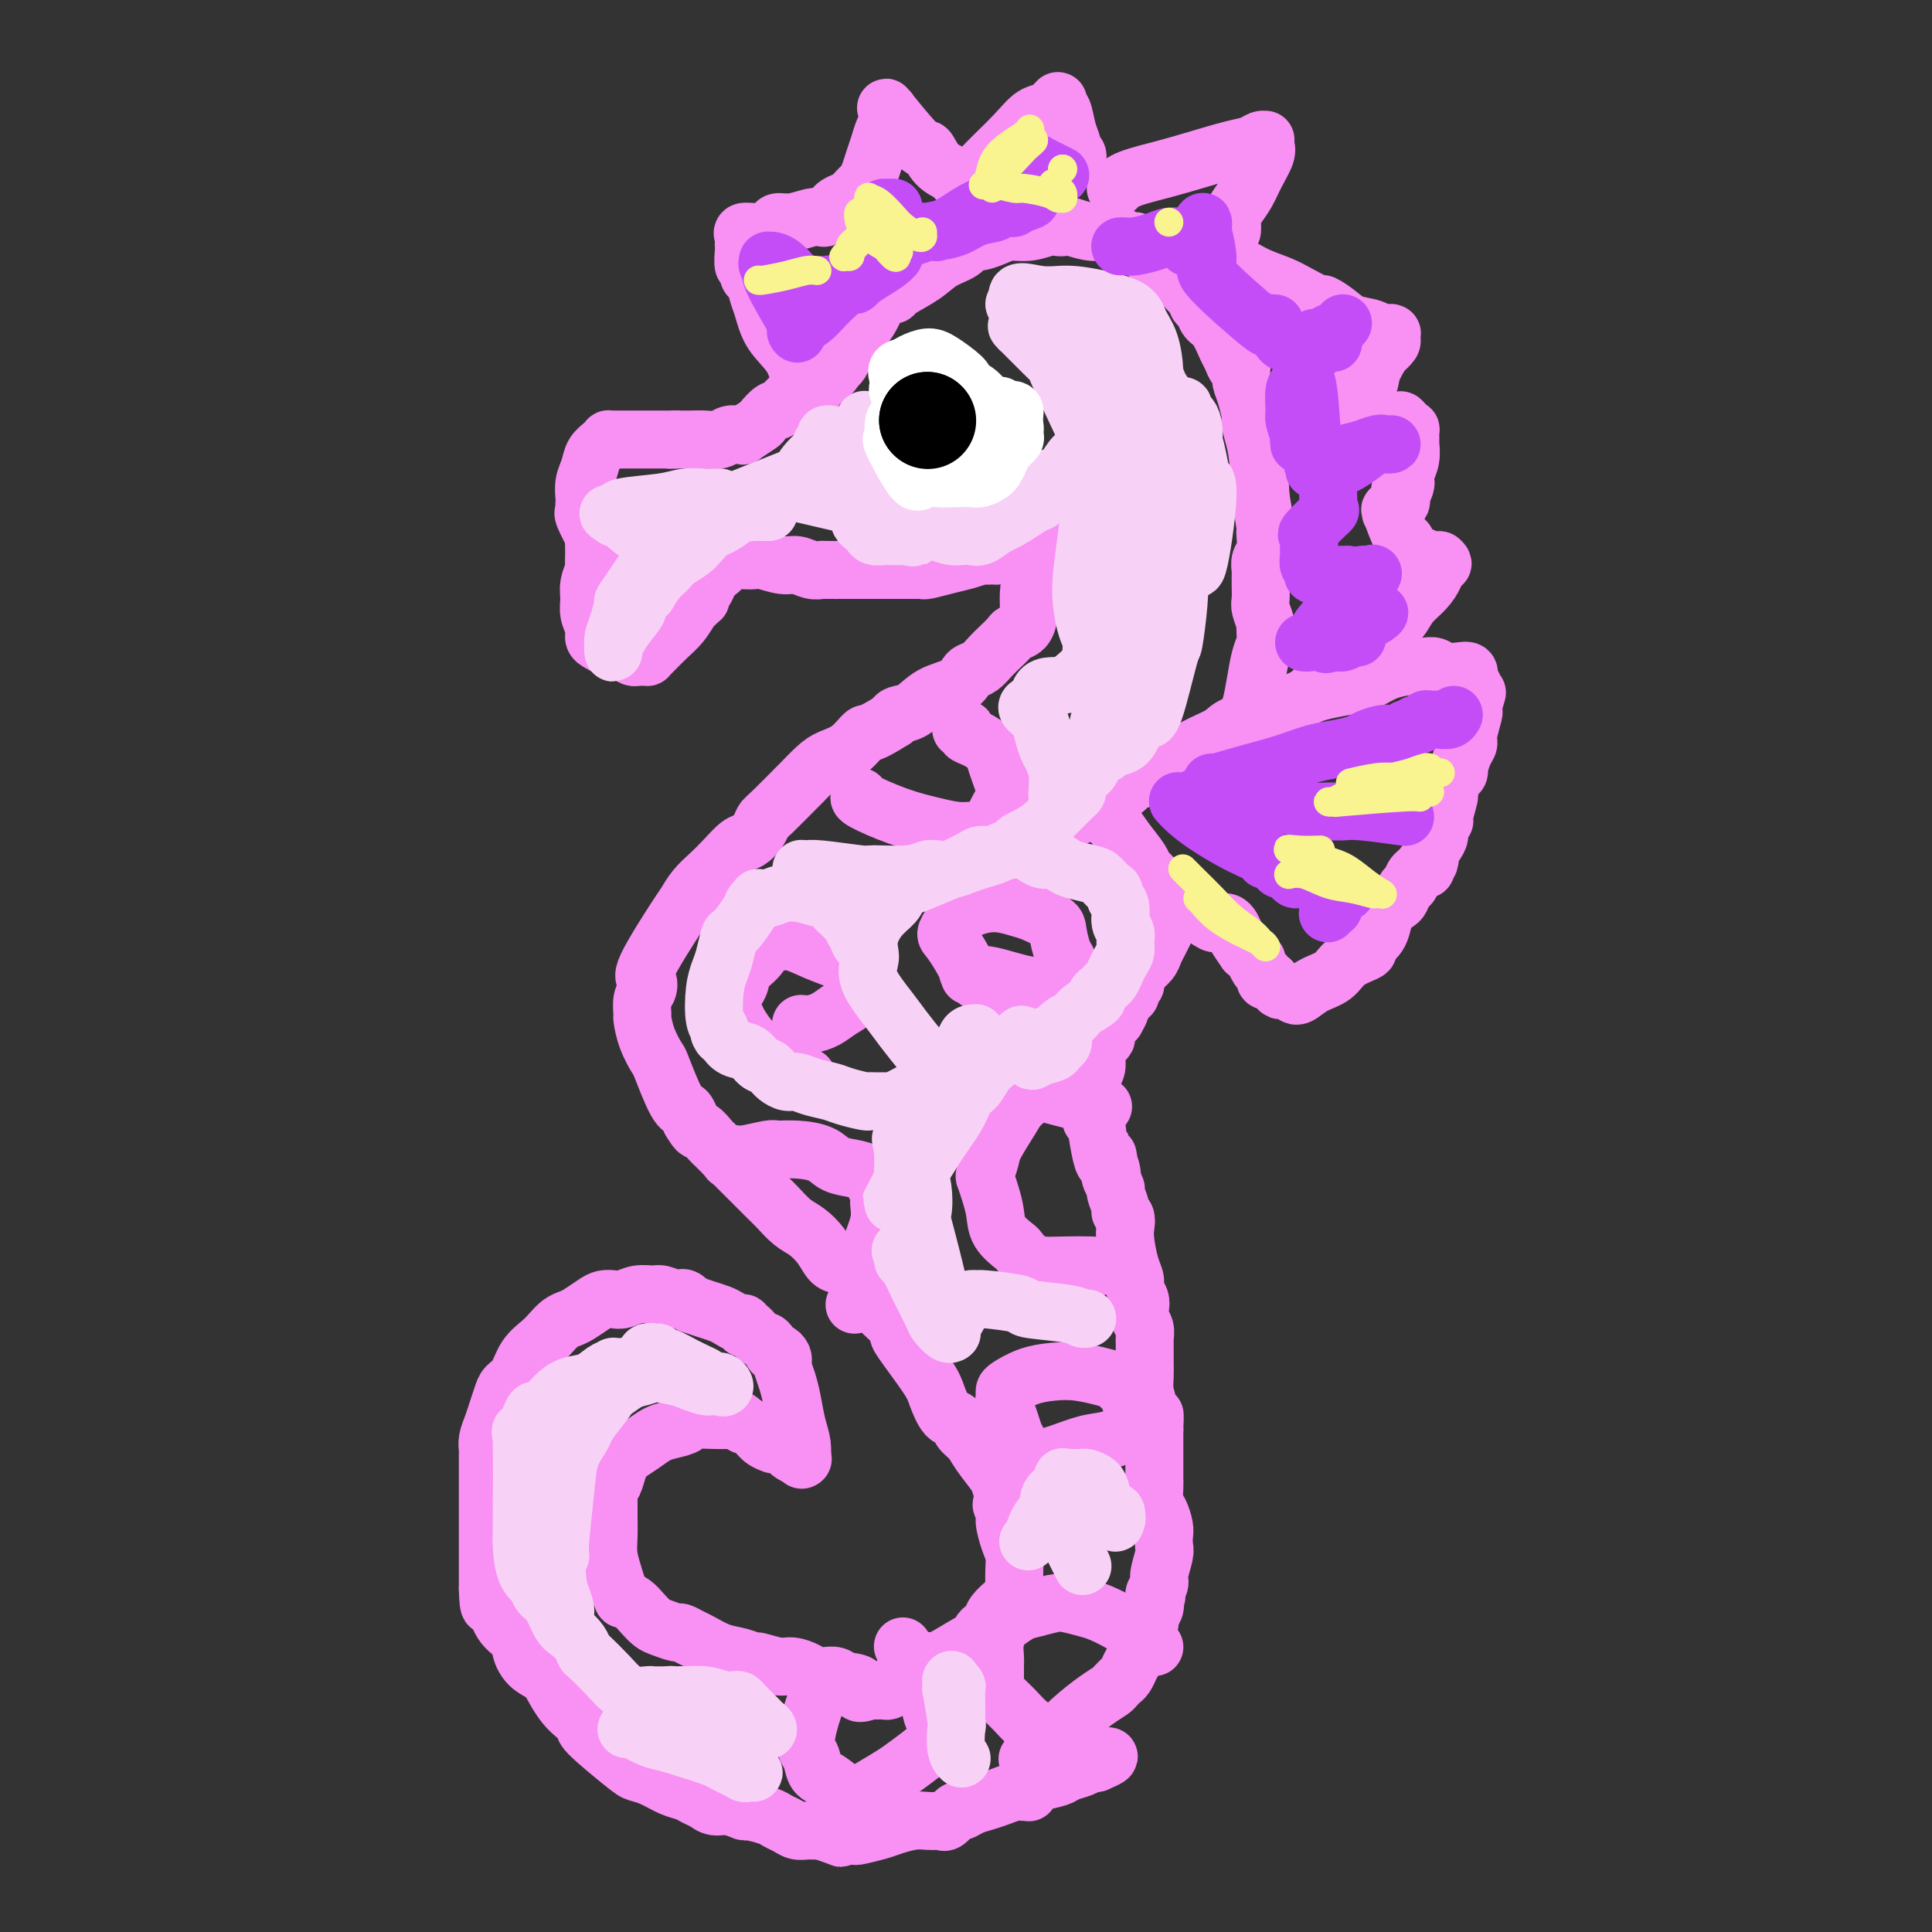 <svg viewBox='0 0 400 400' version='1.1' xmlns='http://www.w3.org/2000/svg' xmlns:xlink='http://www.w3.org/1999/xlink'><rect x="0" y="0" width="400" height="400" fill="#333333" stroke="none"/><g fill='none' stroke='#F990F4' stroke-width='12' stroke-linecap='round' stroke-linejoin='round'><path d='M213,364c-0.022,0.014 -0.043,0.027 0,0c0.043,-0.027 0.152,-0.096 0,0c-0.152,0.096 -0.564,0.356 0,0c0.564,-0.356 2.105,-1.328 3,-2c0.895,-0.672 1.142,-1.044 2,-2c0.858,-0.956 2.325,-2.495 4,-4c1.675,-1.505 3.558,-2.977 5,-4c1.442,-1.023 2.442,-1.597 3,-2c0.558,-0.403 0.674,-0.636 1,-1c0.326,-0.364 0.861,-0.859 1,-1c0.139,-0.141 -0.118,0.072 0,0c0.118,-0.072 0.610,-0.428 1,-1c0.390,-0.572 0.679,-1.358 1,-2c0.321,-0.642 0.674,-1.139 1,-2c0.326,-0.861 0.623,-2.086 1,-3c0.377,-0.914 0.832,-1.517 1,-2c0.168,-0.483 0.049,-0.847 0,-1c-0.049,-0.153 -0.028,-0.096 0,0c0.028,0.096 0.064,0.229 0,0c-0.064,-0.229 -0.227,-0.822 0,-1c0.227,-0.178 0.845,0.057 1,0c0.155,-0.057 -0.154,-0.407 0,-1c0.154,-0.593 0.772,-1.429 1,-2c0.228,-0.571 0.065,-0.877 0,-1c-0.065,-0.123 -0.033,-0.061 0,0'/><path d='M239,332c1.018,-2.824 0.063,-1.883 0,-2c-0.063,-0.117 0.768,-1.291 1,-2c0.232,-0.709 -0.133,-0.951 0,-2c0.133,-1.049 0.765,-2.904 1,-4c0.235,-1.096 0.073,-1.433 0,-2c-0.073,-0.567 -0.058,-1.363 0,-2c0.058,-0.637 0.159,-1.115 0,-2c-0.159,-0.885 -0.579,-2.175 -1,-3c-0.421,-0.825 -0.845,-1.183 -1,-2c-0.155,-0.817 -0.042,-2.092 0,-3c0.042,-0.908 0.011,-1.447 0,-2c-0.011,-0.553 -0.003,-1.119 0,-2c0.003,-0.881 0.001,-2.078 0,-3c-0.001,-0.922 -0.000,-1.568 0,-2c0.000,-0.432 0.000,-0.651 0,-1c-0.000,-0.349 -0.000,-0.828 0,-1c0.000,-0.172 0.000,-0.036 0,0c-0.000,0.036 -0.000,-0.029 0,0c0.000,0.029 0.000,0.151 0,0c-0.000,-0.151 -0.000,-0.576 0,-1'/><path d='M239,296c0.044,-5.669 0.155,-1.840 0,-1c-0.155,0.840 -0.578,-1.308 -1,-3c-0.422,-1.692 -0.845,-2.927 -1,-4c-0.155,-1.073 -0.041,-1.986 0,-3c0.041,-1.014 0.011,-2.131 0,-3c-0.011,-0.869 -0.003,-1.489 0,-2c0.003,-0.511 0.002,-0.913 0,-1c-0.002,-0.087 -0.004,0.143 0,0c0.004,-0.143 0.015,-0.657 0,-1c-0.015,-0.343 -0.055,-0.515 0,-1c0.055,-0.485 0.207,-1.285 0,-2c-0.207,-0.715 -0.773,-1.346 -1,-2c-0.227,-0.654 -0.116,-1.331 0,-2c0.116,-0.669 0.238,-1.330 0,-2c-0.238,-0.670 -0.835,-1.348 -1,-2c-0.165,-0.652 0.100,-1.277 0,-2c-0.100,-0.723 -0.567,-1.542 -1,-3c-0.433,-1.458 -0.833,-3.554 -1,-5c-0.167,-1.446 -0.101,-2.240 0,-3c0.101,-0.760 0.238,-1.484 0,-2c-0.238,-0.516 -0.852,-0.824 -1,-1c-0.148,-0.176 0.170,-0.218 0,-1c-0.170,-0.782 -0.829,-2.302 -1,-3c-0.171,-0.698 0.146,-0.572 0,-1c-0.146,-0.428 -0.756,-1.408 -1,-2c-0.244,-0.592 -0.122,-0.796 0,-1'/><path d='M230,243c-1.405,-8.153 -0.419,-2.034 0,0c0.419,2.034 0.271,-0.015 0,-1c-0.271,-0.985 -0.665,-0.904 -1,-1c-0.335,-0.096 -0.612,-0.369 -1,-2c-0.388,-1.631 -0.889,-4.622 -1,-6c-0.111,-1.378 0.166,-1.145 0,-1c-0.166,0.145 -0.777,0.200 -1,0c-0.223,-0.200 -0.060,-0.656 0,-1c0.060,-0.344 0.016,-0.575 0,-1c-0.016,-0.425 -0.005,-1.045 0,-2c0.005,-0.955 0.005,-2.247 0,-3c-0.005,-0.753 -0.016,-0.968 0,-1c0.016,-0.032 0.060,0.118 0,0c-0.060,-0.118 -0.222,-0.504 0,-1c0.222,-0.496 0.830,-1.102 1,-2c0.170,-0.898 -0.098,-2.087 0,-3c0.098,-0.913 0.561,-1.550 1,-2c0.439,-0.450 0.852,-0.712 1,-1c0.148,-0.288 0.030,-0.603 0,-1c-0.030,-0.397 0.029,-0.875 0,-1c-0.029,-0.125 -0.148,0.103 0,0c0.148,-0.103 0.561,-0.538 1,-1c0.439,-0.462 0.905,-0.950 1,-1c0.095,-0.050 -0.182,0.337 0,0c0.182,-0.337 0.822,-1.400 1,-2c0.178,-0.600 -0.106,-0.739 0,-1c0.106,-0.261 0.602,-0.646 1,-1c0.398,-0.354 0.699,-0.677 1,-1'/><path d='M234,206c1.175,-3.114 0.111,-1.401 0,-1c-0.111,0.401 0.730,-0.512 1,-1c0.270,-0.488 -0.030,-0.553 0,-1c0.030,-0.447 0.390,-1.276 1,-2c0.610,-0.724 1.470,-1.343 2,-2c0.530,-0.657 0.731,-1.353 1,-2c0.269,-0.647 0.608,-1.245 1,-2c0.392,-0.755 0.837,-1.666 1,-2c0.163,-0.334 0.044,-0.089 0,0c-0.044,0.089 -0.012,0.024 0,0c0.012,-0.024 0.003,-0.007 0,0c-0.003,0.007 -0.002,0.003 0,0'/><path d='M225,165c-0.001,0.000 -0.001,0.000 0,0c0.001,-0.000 0.004,-0.002 0,0c-0.004,0.002 -0.014,0.006 0,0c0.014,-0.006 0.051,-0.021 0,0c-0.051,0.021 -0.191,0.080 0,0c0.191,-0.080 0.713,-0.299 1,0c0.287,0.299 0.339,1.116 1,2c0.661,0.884 1.932,1.834 3,3c1.068,1.166 1.932,2.547 3,4c1.068,1.453 2.338,2.977 3,4c0.662,1.023 0.716,1.544 1,2c0.284,0.456 0.798,0.845 1,1c0.202,0.155 0.091,0.076 0,0c-0.091,-0.076 -0.163,-0.148 0,0c0.163,0.148 0.562,0.516 1,1c0.438,0.484 0.915,1.082 2,2c1.085,0.918 2.777,2.155 4,3c1.223,0.845 1.977,1.298 3,2c1.023,0.702 2.316,1.655 3,2c0.684,0.345 0.760,0.084 1,0c0.240,-0.084 0.644,0.011 1,0c0.356,-0.011 0.662,-0.127 1,0c0.338,0.127 0.706,0.496 1,1c0.294,0.504 0.512,1.144 1,2c0.488,0.856 1.244,1.928 2,3'/><path d='M258,197c3.040,2.355 2.139,1.741 2,2c-0.139,0.259 0.484,1.389 1,2c0.516,0.611 0.926,0.702 1,1c0.074,0.298 -0.187,0.802 0,1c0.187,0.198 0.822,0.091 1,0c0.178,-0.091 -0.102,-0.164 0,0c0.102,0.164 0.587,0.565 1,1c0.413,0.435 0.753,0.903 1,1c0.247,0.097 0.400,-0.176 1,0c0.600,0.176 1.648,0.802 2,1c0.352,0.198 0.007,-0.034 0,0c-0.007,0.034 0.325,0.332 1,0c0.675,-0.332 1.693,-1.293 3,-2c1.307,-0.707 2.904,-1.160 4,-2c1.096,-0.840 1.690,-2.067 3,-3c1.310,-0.933 3.335,-1.573 4,-2c0.665,-0.427 -0.029,-0.641 0,-1c0.029,-0.359 0.780,-0.862 1,-1c0.220,-0.138 -0.092,0.089 0,0c0.092,-0.089 0.588,-0.495 1,-1c0.412,-0.505 0.740,-1.109 1,-2c0.260,-0.891 0.451,-2.069 1,-3c0.549,-0.931 1.455,-1.615 2,-2c0.545,-0.385 0.728,-0.471 1,-1c0.272,-0.529 0.634,-1.501 1,-2c0.366,-0.499 0.737,-0.526 1,-1c0.263,-0.474 0.417,-1.397 1,-2c0.583,-0.603 1.595,-0.887 2,-1c0.405,-0.113 0.202,-0.057 0,0'/><path d='M295,180c1.873,-2.870 0.557,-1.546 0,-1c-0.557,0.546 -0.355,0.312 0,0c0.355,-0.312 0.865,-0.703 1,-1c0.135,-0.297 -0.103,-0.500 0,-1c0.103,-0.500 0.548,-1.297 1,-2c0.452,-0.703 0.910,-1.314 1,-2c0.090,-0.686 -0.187,-1.449 0,-2c0.187,-0.551 0.837,-0.890 1,-1c0.163,-0.110 -0.163,0.010 0,-1c0.163,-1.010 0.814,-3.151 1,-4c0.186,-0.849 -0.095,-0.407 0,-1c0.095,-0.593 0.564,-2.221 1,-3c0.436,-0.779 0.839,-0.709 1,-1c0.161,-0.291 0.081,-0.943 0,-1c-0.081,-0.057 -0.161,0.482 0,0c0.161,-0.482 0.565,-1.985 1,-3c0.435,-1.015 0.901,-1.544 1,-2c0.099,-0.456 -0.170,-0.840 0,-2c0.170,-1.160 0.777,-3.094 1,-4c0.223,-0.906 0.060,-0.782 0,-1c-0.060,-0.218 -0.017,-0.776 0,-1c0.017,-0.224 0.009,-0.112 0,0'/><path d='M305,146c1.546,-5.208 0.410,-1.226 0,0c-0.410,1.226 -0.096,-0.302 0,-1c0.096,-0.698 -0.027,-0.564 0,-1c0.027,-0.436 0.205,-1.441 0,-2c-0.205,-0.559 -0.792,-0.672 -1,-1c-0.208,-0.328 -0.037,-0.872 0,-1c0.037,-0.128 -0.059,0.158 0,0c0.059,-0.158 0.273,-0.760 0,-1c-0.273,-0.240 -1.032,-0.117 -2,0c-0.968,0.117 -2.144,0.228 -3,0c-0.856,-0.228 -1.393,-0.794 -2,-1c-0.607,-0.206 -1.285,-0.053 -2,0c-0.715,0.053 -1.468,0.007 -2,0c-0.532,-0.007 -0.843,0.025 -1,0c-0.157,-0.025 -0.160,-0.109 -1,0c-0.840,0.109 -2.518,0.410 -4,1c-1.482,0.590 -2.769,1.468 -4,2c-1.231,0.532 -2.406,0.716 -4,1c-1.594,0.284 -3.605,0.668 -5,1c-1.395,0.332 -2.172,0.614 -3,1c-0.828,0.386 -1.706,0.877 -2,1c-0.294,0.123 -0.002,-0.121 0,0c0.002,0.121 -0.285,0.606 -1,1c-0.715,0.394 -1.857,0.697 -3,1'/><path d='M265,147c-4.527,1.523 -2.346,0.831 -3,1c-0.654,0.169 -4.145,1.199 -6,2c-1.855,0.801 -2.075,1.374 -3,2c-0.925,0.626 -2.557,1.305 -4,2c-1.443,0.695 -2.698,1.405 -4,2c-1.302,0.595 -2.651,1.073 -4,2c-1.349,0.927 -2.696,2.301 -4,3c-1.304,0.699 -2.563,0.723 -3,1c-0.437,0.277 -0.051,0.806 -2,2c-1.949,1.194 -6.234,3.052 -8,4c-1.766,0.948 -1.014,0.986 -1,1c0.014,0.014 -0.710,0.004 -1,0c-0.290,-0.004 -0.145,-0.002 0,0'/><path d='M258,150c0.002,0.004 0.003,0.008 0,0c-0.003,-0.008 -0.012,-0.027 0,0c0.012,0.027 0.044,0.100 0,0c-0.044,-0.100 -0.166,-0.372 0,-1c0.166,-0.628 0.619,-1.611 1,-3c0.381,-1.389 0.691,-3.185 1,-5c0.309,-1.815 0.619,-3.649 1,-5c0.381,-1.351 0.835,-2.220 1,-3c0.165,-0.780 0.040,-1.473 0,-2c-0.040,-0.527 0.003,-0.888 0,-1c-0.003,-0.112 -0.053,0.026 0,0c0.053,-0.026 0.210,-0.216 0,-1c-0.210,-0.784 -0.789,-2.161 -1,-3c-0.211,-0.839 -0.056,-1.141 0,-2c0.056,-0.859 0.014,-2.275 0,-3c-0.014,-0.725 -0.000,-0.759 0,-1c0.000,-0.241 -0.014,-0.688 0,-1c0.014,-0.312 0.056,-0.490 0,-1c-0.056,-0.510 -0.210,-1.351 0,-2c0.210,-0.649 0.786,-1.105 1,-2c0.214,-0.895 0.068,-2.230 0,-3c-0.068,-0.770 -0.057,-0.977 0,-1c0.057,-0.023 0.159,0.136 0,-1c-0.159,-1.136 -0.580,-3.568 -1,-6'/><path d='M261,103c-0.321,-6.926 -0.625,-9.241 -1,-11c-0.375,-1.759 -0.822,-2.960 -1,-4c-0.178,-1.040 -0.086,-1.917 0,-2c0.086,-0.083 0.166,0.629 0,0c-0.166,-0.629 -0.580,-2.600 -1,-4c-0.420,-1.400 -0.848,-2.230 -1,-3c-0.152,-0.770 -0.030,-1.481 0,-2c0.030,-0.519 -0.033,-0.847 0,-1c0.033,-0.153 0.161,-0.132 0,0c-0.161,0.132 -0.610,0.373 -1,0c-0.390,-0.373 -0.720,-1.361 -1,-2c-0.280,-0.639 -0.509,-0.931 -1,-2c-0.491,-1.069 -1.242,-2.916 -2,-4c-0.758,-1.084 -1.523,-1.404 -2,-2c-0.477,-0.596 -0.667,-1.468 -1,-2c-0.333,-0.532 -0.809,-0.723 -1,-1c-0.191,-0.277 -0.095,-0.638 0,-1'/><path d='M248,62c-1.296,-2.069 -0.035,-0.243 0,0c0.035,0.243 -1.156,-1.097 -2,-2c-0.844,-0.903 -1.339,-1.369 -2,-2c-0.661,-0.631 -1.486,-1.426 -2,-2c-0.514,-0.574 -0.715,-0.927 -1,-1c-0.285,-0.073 -0.653,0.135 -1,0c-0.347,-0.135 -0.671,-0.614 -1,-1c-0.329,-0.386 -0.662,-0.678 -1,-1c-0.338,-0.322 -0.681,-0.674 -1,-1c-0.319,-0.326 -0.612,-0.626 -1,-1c-0.388,-0.374 -0.869,-0.822 -1,-1c-0.131,-0.178 0.090,-0.085 0,0c-0.090,0.085 -0.491,0.164 -1,0c-0.509,-0.164 -1.126,-0.570 -2,-1c-0.874,-0.430 -2.005,-0.885 -3,-1c-0.995,-0.115 -1.856,0.110 -3,0c-1.144,-0.110 -2.572,-0.555 -4,-1'/><path d='M222,47c-2.405,-0.464 -1.917,-0.126 -2,0c-0.083,0.126 -0.738,0.038 -1,0c-0.262,-0.038 -0.132,-0.025 0,0c0.132,0.025 0.265,0.062 0,0c-0.265,-0.062 -0.929,-0.223 -2,0c-1.071,0.223 -2.550,0.830 -4,1c-1.450,0.170 -2.871,-0.098 -4,0c-1.129,0.098 -1.965,0.560 -3,1c-1.035,0.440 -2.267,0.856 -3,1c-0.733,0.144 -0.965,0.016 -1,0c-0.035,-0.016 0.128,0.081 0,0c-0.128,-0.081 -0.546,-0.341 -1,0c-0.454,0.341 -0.944,1.282 -2,2c-1.056,0.718 -2.678,1.212 -4,2c-1.322,0.788 -2.344,1.872 -4,3c-1.656,1.128 -3.947,2.302 -5,3c-1.053,0.698 -0.870,0.919 -1,1c-0.130,0.081 -0.573,0.022 -1,0c-0.427,-0.022 -0.837,-0.008 -1,0c-0.163,0.008 -0.077,0.011 0,0c0.077,-0.011 0.147,-0.036 0,0c-0.147,0.036 -0.512,0.132 -1,1c-0.488,0.868 -1.100,2.509 -2,4c-0.900,1.491 -2.086,2.833 -3,4c-0.914,1.167 -1.554,2.160 -2,3c-0.446,0.840 -0.699,1.526 -1,2c-0.301,0.474 -0.651,0.737 -1,1'/><path d='M173,76c-1.509,2.290 -0.281,0.514 0,0c0.281,-0.514 -0.387,0.233 -1,1c-0.613,0.767 -1.173,1.555 -2,2c-0.827,0.445 -1.922,0.548 -3,1c-1.078,0.452 -2.138,1.252 -3,2c-0.862,0.748 -1.524,1.442 -2,2c-0.476,0.558 -0.766,0.980 -1,1c-0.234,0.020 -0.412,-0.363 -1,0c-0.588,0.363 -1.587,1.470 -2,2c-0.413,0.530 -0.240,0.482 -1,1c-0.760,0.518 -2.452,1.603 -3,2c-0.548,0.397 0.049,0.106 0,0c-0.049,-0.106 -0.744,-0.028 -1,0c-0.256,0.028 -0.075,0.007 0,0c0.075,-0.007 0.043,0.002 0,0c-0.043,-0.002 -0.097,-0.015 0,0c0.097,0.015 0.346,0.056 0,0c-0.346,-0.056 -1.287,-0.211 -2,0c-0.713,0.211 -1.199,0.789 -2,1c-0.801,0.211 -1.916,0.057 -3,0c-1.084,-0.057 -2.138,-0.015 -3,0c-0.862,0.015 -1.532,0.004 -2,0c-0.468,-0.004 -0.734,-0.002 -1,0'/><path d='M140,91c-2.405,0.155 -1.418,0.041 -1,0c0.418,-0.041 0.267,-0.011 0,0c-0.267,0.011 -0.649,0.003 -1,0c-0.351,-0.003 -0.671,-0.001 -1,0c-0.329,0.001 -0.667,0.000 -1,0c-0.333,-0.000 -0.660,-0.000 -1,0c-0.340,0.000 -0.694,0.000 -1,0c-0.306,-0.000 -0.564,-0.000 -1,0c-0.436,0.000 -1.049,0.000 -2,0c-0.951,-0.000 -2.240,-0.001 -3,0c-0.760,0.001 -0.990,0.003 -1,0c-0.010,-0.003 0.201,-0.010 0,0c-0.201,0.010 -0.813,0.036 -1,0c-0.187,-0.036 0.051,-0.134 0,0c-0.051,0.134 -0.392,0.502 -1,1c-0.608,0.498 -1.483,1.128 -2,2c-0.517,0.872 -0.674,1.988 -1,3c-0.326,1.012 -0.819,1.921 -1,3c-0.181,1.079 -0.051,2.327 0,3c0.051,0.673 0.021,0.770 0,1c-0.021,0.230 -0.034,0.593 0,1c0.034,0.407 0.114,0.859 0,1c-0.114,0.141 -0.423,-0.028 0,1c0.423,1.028 1.577,3.255 2,4c0.423,0.745 0.114,0.008 0,0c-0.114,-0.008 -0.033,0.712 0,1c0.033,0.288 0.016,0.144 0,0'/><path d='M123,112c0.000,2.958 0.001,1.354 0,1c-0.001,-0.354 -0.004,0.541 0,1c0.004,0.459 0.015,0.482 0,1c-0.015,0.518 -0.058,1.531 0,2c0.058,0.469 0.216,0.394 0,1c-0.216,0.606 -0.805,1.892 -1,3c-0.195,1.108 0.003,2.037 0,3c-0.003,0.963 -0.206,1.960 0,3c0.206,1.040 0.821,2.124 1,3c0.179,0.876 -0.079,1.545 0,2c0.079,0.455 0.493,0.696 1,1c0.507,0.304 1.105,0.670 2,1c0.895,0.330 2.086,0.624 3,1c0.914,0.376 1.551,0.833 2,1c0.449,0.167 0.710,0.043 1,0c0.290,-0.043 0.608,-0.007 1,0c0.392,0.007 0.857,-0.017 1,0c0.143,0.017 -0.036,0.075 0,0c0.036,-0.075 0.285,-0.282 1,-1c0.715,-0.718 1.894,-1.948 3,-3c1.106,-1.052 2.139,-1.927 3,-3c0.861,-1.073 1.550,-2.343 2,-3c0.450,-0.657 0.660,-0.700 1,-1c0.340,-0.300 0.811,-0.857 1,-1c0.189,-0.143 0.095,0.127 0,0c-0.095,-0.127 -0.190,-0.653 0,-1c0.190,-0.347 0.667,-0.517 1,-1c0.333,-0.483 0.524,-1.281 1,-2c0.476,-0.719 1.238,-1.360 2,-2'/><path d='M149,118c2.797,-2.950 1.288,-1.326 1,-1c-0.288,0.326 0.644,-0.645 1,-1c0.356,-0.355 0.136,-0.095 0,0c-0.136,0.095 -0.188,0.026 0,0c0.188,-0.026 0.615,-0.008 1,0c0.385,0.008 0.729,0.006 1,0c0.271,-0.006 0.470,-0.017 1,0c0.530,0.017 1.391,0.061 2,0c0.609,-0.061 0.966,-0.227 2,0c1.034,0.227 2.747,0.845 4,1c1.253,0.155 2.048,-0.155 3,0c0.952,0.155 2.061,0.774 3,1c0.939,0.226 1.708,0.061 2,0c0.292,-0.061 0.105,-0.016 1,0c0.895,0.016 2.870,0.004 4,0c1.130,-0.004 1.415,-0.001 2,0c0.585,0.001 1.469,0.000 2,0c0.531,-0.000 0.709,-0.000 1,0c0.291,0.000 0.697,0.000 1,0c0.303,-0.000 0.505,0.000 1,0c0.495,-0.000 1.285,-0.000 2,0c0.715,0.000 1.355,0.001 2,0c0.645,-0.001 1.295,-0.003 2,0c0.705,0.003 1.466,0.012 2,0c0.534,-0.012 0.842,-0.045 1,0c0.158,0.045 0.166,0.167 1,0c0.834,-0.167 2.494,-0.622 4,-1c1.506,-0.378 2.859,-0.679 4,-1c1.141,-0.321 2.071,-0.660 3,-1'/><path d='M203,115c8.740,-0.461 3.592,-0.112 2,0c-1.592,0.112 0.374,-0.011 1,0c0.626,0.011 -0.088,0.157 0,0c0.088,-0.157 0.977,-0.617 2,-1c1.023,-0.383 2.182,-0.690 3,-1c0.818,-0.310 1.297,-0.622 2,-1c0.703,-0.378 1.629,-0.822 2,-1c0.371,-0.178 0.185,-0.089 0,0'/><path d='M216,111c0.014,0.029 0.028,0.058 0,0c-0.028,-0.058 -0.098,-0.203 0,0c0.098,0.203 0.364,0.755 0,2c-0.364,1.245 -1.358,3.184 -2,5c-0.642,1.816 -0.931,3.508 -1,5c-0.069,1.492 0.081,2.784 0,4c-0.081,1.216 -0.392,2.356 -1,3c-0.608,0.644 -1.514,0.792 -2,1c-0.486,0.208 -0.554,0.476 -1,1c-0.446,0.524 -1.271,1.305 -2,2c-0.729,0.695 -1.361,1.303 -2,2c-0.639,0.697 -1.283,1.484 -2,2c-0.717,0.516 -1.507,0.762 -2,1c-0.493,0.238 -0.689,0.469 -1,1c-0.311,0.531 -0.738,1.360 -2,2c-1.262,0.640 -3.359,1.089 -5,2c-1.641,0.911 -2.826,2.284 -4,3c-1.174,0.716 -2.335,0.776 -3,1c-0.665,0.224 -0.832,0.612 -1,1'/><path d='M185,149c-5.409,3.464 -5.433,2.624 -6,3c-0.567,0.376 -1.678,1.967 -3,3c-1.322,1.033 -2.855,1.510 -4,2c-1.145,0.490 -1.904,0.995 -3,2c-1.096,1.005 -2.530,2.509 -3,3c-0.470,0.491 0.026,-0.033 -1,1c-1.026,1.033 -3.572,3.623 -5,5c-1.428,1.377 -1.736,1.541 -2,2c-0.264,0.459 -0.482,1.214 -1,2c-0.518,0.786 -1.335,1.602 -2,2c-0.665,0.398 -1.176,0.376 -2,1c-0.824,0.624 -1.959,1.892 -3,3c-1.041,1.108 -1.986,2.055 -3,3c-1.014,0.945 -2.096,1.887 -3,3c-0.904,1.113 -1.628,2.395 -2,3c-0.372,0.605 -0.391,0.531 -2,3c-1.609,2.469 -4.809,7.482 -6,10c-1.191,2.518 -0.372,2.542 0,3c0.372,0.458 0.298,1.349 0,2c-0.298,0.651 -0.819,1.061 -1,2c-0.181,0.939 -0.023,2.406 0,3c0.023,0.594 -0.089,0.313 0,1c0.089,0.687 0.381,2.340 1,4c0.619,1.660 1.566,3.326 2,4c0.434,0.674 0.353,0.356 1,2c0.647,1.644 2.020,5.250 3,7c0.980,1.750 1.566,1.643 2,2c0.434,0.357 0.717,1.179 1,2'/><path d='M143,232c1.733,2.971 1.567,1.898 2,2c0.433,0.102 1.466,1.377 2,2c0.534,0.623 0.569,0.593 1,1c0.431,0.407 1.256,1.250 2,2c0.744,0.750 1.406,1.407 2,2c0.594,0.593 1.121,1.121 2,2c0.879,0.879 2.111,2.107 3,3c0.889,0.893 1.435,1.449 2,2c0.565,0.551 1.149,1.097 2,2c0.851,0.903 1.971,2.164 3,3c1.029,0.836 1.969,1.246 3,2c1.031,0.754 2.154,1.852 3,3c0.846,1.148 1.416,2.344 2,3c0.584,0.656 1.181,0.770 2,1c0.819,0.230 1.858,0.575 3,2c1.142,1.425 2.387,3.930 3,5c0.613,1.070 0.594,0.705 1,1c0.406,0.295 1.236,1.251 2,2c0.764,0.749 1.461,1.290 2,2c0.539,0.710 0.921,1.588 1,2c0.079,0.412 -0.144,0.357 1,2c1.144,1.643 3.653,4.982 5,7c1.347,2.018 1.530,2.714 2,4c0.470,1.286 1.227,3.161 2,4c0.773,0.839 1.563,0.641 2,1c0.437,0.359 0.523,1.275 1,2c0.477,0.725 1.346,1.261 2,2c0.654,0.739 1.093,1.683 2,3c0.907,1.317 2.283,3.009 3,4c0.717,0.991 0.776,1.283 1,2c0.224,0.717 0.612,1.858 1,3'/><path d='M208,310c4.793,7.526 1.274,3.342 0,2c-1.274,-1.342 -0.303,0.157 0,1c0.303,0.843 -0.062,1.031 0,2c0.062,0.969 0.553,2.719 1,4c0.447,1.281 0.852,2.094 1,3c0.148,0.906 0.041,1.906 0,3c-0.041,1.094 -0.014,2.282 0,3c0.014,0.718 0.016,0.965 0,1c-0.016,0.035 -0.049,-0.143 0,0c0.049,0.143 0.182,0.605 0,1c-0.182,0.395 -0.678,0.722 -1,1c-0.322,0.278 -0.468,0.508 -1,1c-0.532,0.492 -1.449,1.246 -2,2c-0.551,0.754 -0.737,1.508 -1,2c-0.263,0.492 -0.603,0.721 -1,1c-0.397,0.279 -0.852,0.607 -1,1c-0.148,0.393 0.010,0.851 0,1c-0.010,0.149 -0.187,-0.011 -2,1c-1.813,1.011 -5.262,3.192 -7,4c-1.738,0.808 -1.765,0.244 -2,0c-0.235,-0.244 -0.679,-0.168 -1,0c-0.321,0.168 -0.520,0.427 -1,1c-0.480,0.573 -1.242,1.460 -2,2c-0.758,0.540 -1.512,0.733 -2,1c-0.488,0.267 -0.711,0.607 -1,1c-0.289,0.393 -0.644,0.837 -1,1c-0.356,0.163 -0.711,0.044 -1,0c-0.289,-0.044 -0.511,-0.013 -1,0c-0.489,0.013 -1.244,0.006 -2,0'/><path d='M180,350c-3.543,1.365 -1.900,-0.223 -2,-1c-0.100,-0.777 -1.942,-0.743 -3,-1c-1.058,-0.257 -1.332,-0.803 -2,-1c-0.668,-0.197 -1.729,-0.043 -2,0c-0.271,0.043 0.250,-0.026 0,0c-0.250,0.026 -1.269,0.147 -2,0c-0.731,-0.147 -1.174,-0.560 -2,-1c-0.826,-0.440 -2.033,-0.906 -3,-1c-0.967,-0.094 -1.692,0.183 -3,0c-1.308,-0.183 -3.197,-0.826 -4,-1c-0.803,-0.174 -0.518,0.123 -1,0c-0.482,-0.123 -1.730,-0.664 -3,-1c-1.270,-0.336 -2.562,-0.467 -4,-1c-1.438,-0.533 -3.022,-1.466 -4,-2c-0.978,-0.534 -1.350,-0.667 -2,-1c-0.650,-0.333 -1.578,-0.866 -2,-1c-0.422,-0.134 -0.339,0.129 -1,0c-0.661,-0.129 -2.066,-0.652 -3,-1c-0.934,-0.348 -1.398,-0.523 -2,-1c-0.602,-0.477 -1.341,-1.258 -2,-2c-0.659,-0.742 -1.237,-1.447 -2,-2c-0.763,-0.553 -1.711,-0.955 -2,-1c-0.289,-0.045 0.080,0.267 0,0c-0.080,-0.267 -0.610,-1.114 -1,-2c-0.390,-0.886 -0.640,-1.809 -1,-3c-0.360,-1.191 -0.828,-2.648 -1,-4c-0.172,-1.352 -0.046,-2.600 0,-4c0.046,-1.400 0.012,-2.954 0,-4c-0.012,-1.046 -0.004,-1.585 0,-2c0.004,-0.415 0.002,-0.708 0,-1'/><path d='M126,311c-0.296,-2.685 -0.038,-0.397 0,0c0.038,0.397 -0.146,-1.097 0,-2c0.146,-0.903 0.622,-1.214 1,-2c0.378,-0.786 0.656,-2.045 1,-3c0.344,-0.955 0.752,-1.604 1,-2c0.248,-0.396 0.337,-0.540 1,-1c0.663,-0.460 1.900,-1.237 3,-2c1.100,-0.763 2.063,-1.511 3,-2c0.937,-0.489 1.847,-0.720 3,-1c1.153,-0.280 2.551,-0.611 3,-1c0.449,-0.389 -0.049,-0.837 1,-1c1.049,-0.163 3.644,-0.040 5,0c1.356,0.040 1.472,-0.004 2,0c0.528,0.004 1.468,0.056 2,0c0.532,-0.056 0.656,-0.219 1,0c0.344,0.219 0.909,0.819 1,1c0.091,0.181 -0.292,-0.057 0,0c0.292,0.057 1.258,0.408 2,1c0.742,0.592 1.259,1.426 2,2c0.741,0.574 1.704,0.889 2,1c0.296,0.111 -0.077,0.018 0,0c0.077,-0.018 0.602,0.037 1,0c0.398,-0.037 0.667,-0.167 1,0c0.333,0.167 0.728,0.633 1,1c0.272,0.367 0.419,0.637 1,1c0.581,0.363 1.594,0.818 2,1c0.406,0.182 0.203,0.091 0,0'/><path d='M166,302c-0.002,0.018 -0.003,0.036 0,0c0.003,-0.036 0.012,-0.127 0,0c-0.012,0.127 -0.044,0.470 0,0c0.044,-0.470 0.166,-1.755 0,-3c-0.166,-1.245 -0.619,-2.452 -1,-4c-0.381,-1.548 -0.690,-3.437 -1,-5c-0.310,-1.563 -0.622,-2.801 -1,-4c-0.378,-1.199 -0.822,-2.358 -1,-3c-0.178,-0.642 -0.088,-0.768 0,-1c0.088,-0.232 0.176,-0.572 0,-1c-0.176,-0.428 -0.614,-0.946 -1,-1c-0.386,-0.054 -0.720,0.354 -1,0c-0.280,-0.354 -0.505,-1.472 -1,-2c-0.495,-0.528 -1.259,-0.466 -2,-1c-0.741,-0.534 -1.459,-1.663 -2,-2c-0.541,-0.337 -0.907,0.117 -1,0c-0.093,-0.117 0.085,-0.805 0,-1c-0.085,-0.195 -0.434,0.102 -1,0c-0.566,-0.102 -1.347,-0.605 -2,-1c-0.653,-0.395 -1.176,-0.683 -2,-1c-0.824,-0.317 -1.950,-0.662 -3,-1c-1.050,-0.338 -2.025,-0.669 -3,-1'/><path d='M143,270c-2.932,-1.790 -1.264,-1.265 -1,-1c0.264,0.265 -0.878,0.271 -2,0c-1.122,-0.271 -2.226,-0.819 -3,-1c-0.774,-0.181 -1.219,0.003 -2,0c-0.781,-0.003 -1.899,-0.195 -3,0c-1.101,0.195 -2.186,0.777 -3,1c-0.814,0.223 -1.359,0.087 -2,0c-0.641,-0.087 -1.379,-0.126 -2,0c-0.621,0.126 -1.125,0.418 -2,1c-0.875,0.582 -2.120,1.454 -3,2c-0.880,0.546 -1.394,0.767 -2,1c-0.606,0.233 -1.303,0.479 -2,1c-0.697,0.521 -1.395,1.319 -2,2c-0.605,0.681 -1.118,1.245 -2,2c-0.882,0.755 -2.134,1.700 -3,3c-0.866,1.300 -1.345,2.956 -2,4c-0.655,1.044 -1.486,1.476 -2,2c-0.514,0.524 -0.712,1.139 -1,2c-0.288,0.861 -0.666,1.969 -1,3c-0.334,1.031 -0.626,1.984 -1,3c-0.374,1.016 -0.832,2.094 -1,3c-0.168,0.906 -0.045,1.641 0,2c0.045,0.359 0.012,0.342 0,1c-0.012,0.658 -0.003,1.992 0,3c0.003,1.008 0.001,1.691 0,3c-0.001,1.309 -0.000,3.246 0,5c0.000,1.754 0.000,3.326 0,5c-0.000,1.674 -0.000,3.451 0,5c0.000,1.549 0.000,2.871 0,4c-0.000,1.129 -0.000,2.064 0,3'/><path d='M101,329c0.151,5.271 0.529,2.949 1,3c0.471,0.051 1.036,2.474 2,4c0.964,1.526 2.327,2.155 3,3c0.673,0.845 0.656,1.907 1,3c0.344,1.093 1.050,2.218 2,3c0.950,0.782 2.144,1.222 3,2c0.856,0.778 1.376,1.895 2,3c0.624,1.105 1.354,2.198 2,3c0.646,0.802 1.208,1.314 2,2c0.792,0.686 1.814,1.545 2,2c0.186,0.455 -0.463,0.507 1,2c1.463,1.493 5.039,4.427 7,6c1.961,1.573 2.307,1.783 3,2c0.693,0.217 1.733,0.439 3,1c1.267,0.561 2.762,1.461 4,2c1.238,0.539 2.221,0.718 3,1c0.779,0.282 1.355,0.668 2,1c0.645,0.332 1.360,0.610 2,1c0.640,0.390 1.204,0.892 2,1c0.796,0.108 1.823,-0.178 3,0c1.177,0.178 2.503,0.821 3,1c0.497,0.179 0.163,-0.106 1,0c0.837,0.106 2.844,0.603 4,1c1.156,0.397 1.461,0.695 2,1c0.539,0.305 1.313,0.618 2,1c0.687,0.382 1.287,0.834 2,1c0.713,0.166 1.538,0.045 2,0c0.462,-0.045 0.561,-0.013 1,0c0.439,0.013 1.220,0.006 2,0'/><path d='M170,379c6.858,2.396 3.502,1.385 3,1c-0.502,-0.385 1.850,-0.145 3,0c1.150,0.145 1.099,0.197 2,0c0.901,-0.197 2.756,-0.641 4,-1c1.244,-0.359 1.878,-0.633 3,-1c1.122,-0.367 2.733,-0.828 4,-1c1.267,-0.172 2.189,-0.054 3,0c0.811,0.054 1.512,0.043 2,0c0.488,-0.043 0.763,-0.120 1,0c0.237,0.120 0.437,0.435 1,0c0.563,-0.435 1.491,-1.622 2,-2c0.509,-0.378 0.601,0.053 1,0c0.399,-0.053 1.104,-0.588 2,-1c0.896,-0.412 1.981,-0.699 3,-1c1.019,-0.301 1.972,-0.617 3,-1c1.028,-0.383 2.132,-0.834 3,-1c0.868,-0.166 1.499,-0.047 2,0c0.501,0.047 0.870,0.024 1,0c0.130,-0.024 0.020,-0.048 0,0c-0.020,0.048 0.048,0.167 0,0c-0.048,-0.167 -0.214,-0.622 0,-1c0.214,-0.378 0.806,-0.679 2,-1c1.194,-0.321 2.989,-0.660 4,-1c1.011,-0.340 1.238,-0.679 2,-1c0.762,-0.321 2.061,-0.622 3,-1c0.939,-0.378 1.520,-0.833 2,-1c0.480,-0.167 0.860,-0.045 1,0c0.140,0.045 0.040,0.013 0,0c-0.040,-0.013 -0.020,-0.006 0,0'/><path d='M227,365c4.978,-2.089 1.422,-1.311 0,-1c-1.422,0.311 -0.711,0.156 0,0'/><path d='M181,375c-0.024,0.008 -0.048,0.016 0,0c0.048,-0.016 0.169,-0.057 0,0c-0.169,0.057 -0.626,0.210 -1,0c-0.374,-0.210 -0.663,-0.784 -1,-1c-0.337,-0.216 -0.721,-0.074 -2,-1c-1.279,-0.926 -3.454,-2.922 -5,-4c-1.546,-1.078 -2.464,-1.240 -3,-2c-0.536,-0.760 -0.690,-2.120 -1,-3c-0.310,-0.880 -0.776,-1.280 -1,-2c-0.224,-0.720 -0.204,-1.760 0,-3c0.204,-1.240 0.593,-2.680 1,-4c0.407,-1.320 0.830,-2.520 1,-3c0.170,-0.480 0.085,-0.240 0,0'/><path d='M179,371c0.135,-0.080 0.270,-0.161 0,0c-0.270,0.161 -0.945,0.563 0,0c0.945,-0.563 3.511,-2.090 5,-3c1.489,-0.910 1.902,-1.203 3,-2c1.098,-0.797 2.879,-2.099 4,-3c1.121,-0.901 1.580,-1.402 2,-2c0.420,-0.598 0.800,-1.292 1,-2c0.200,-0.708 0.219,-1.428 0,-2c-0.219,-0.572 -0.675,-0.994 -1,-2c-0.325,-1.006 -0.518,-2.596 -1,-4c-0.482,-1.404 -1.253,-2.624 -2,-4c-0.747,-1.376 -1.470,-2.909 -2,-4c-0.530,-1.091 -0.866,-1.740 -1,-2c-0.134,-0.260 -0.067,-0.130 0,0'/><path d='M220,362c-0.021,0.011 -0.043,0.022 0,0c0.043,-0.022 0.150,-0.078 0,0c-0.150,0.078 -0.558,0.288 -1,0c-0.442,-0.288 -0.917,-1.074 -2,-2c-1.083,-0.926 -2.773,-1.991 -4,-3c-1.227,-1.009 -1.989,-1.961 -3,-3c-1.011,-1.039 -2.271,-2.164 -3,-3c-0.729,-0.836 -0.928,-1.381 -1,-2c-0.072,-0.619 -0.016,-1.311 0,-2c0.016,-0.689 -0.009,-1.374 0,-2c0.009,-0.626 0.050,-1.194 0,-2c-0.050,-0.806 -0.191,-1.851 0,-3c0.191,-1.149 0.716,-2.402 1,-3c0.284,-0.598 0.329,-0.539 1,-1c0.671,-0.461 1.968,-1.441 3,-2c1.032,-0.559 1.797,-0.698 3,-1c1.203,-0.302 2.843,-0.769 4,-1c1.157,-0.231 1.832,-0.228 3,0c1.168,0.228 2.831,0.680 4,1c1.169,0.320 1.844,0.506 3,1c1.156,0.494 2.793,1.295 4,2c1.207,0.705 1.983,1.313 3,2c1.017,0.687 2.274,1.454 3,2c0.726,0.546 0.922,0.870 1,1c0.078,0.130 0.039,0.065 0,0'/><path d='M236,295c0.008,0.001 0.015,0.002 0,0c-0.015,-0.002 -0.054,-0.008 0,0c0.054,0.008 0.201,0.028 0,0c-0.201,-0.028 -0.749,-0.106 -1,0c-0.251,0.106 -0.206,0.396 -1,1c-0.794,0.604 -2.427,1.522 -4,2c-1.573,0.478 -3.086,0.516 -5,1c-1.914,0.484 -4.229,1.413 -6,2c-1.771,0.587 -2.999,0.831 -4,1c-1.001,0.169 -1.774,0.265 -2,0c-0.226,-0.265 0.094,-0.889 0,-1c-0.094,-0.111 -0.603,0.290 -1,0c-0.397,-0.290 -0.681,-1.272 -1,-2c-0.319,-0.728 -0.674,-1.204 -1,-2c-0.326,-0.796 -0.622,-1.914 -1,-3c-0.378,-1.086 -0.836,-2.140 -1,-3c-0.164,-0.860 -0.033,-1.526 0,-2c0.033,-0.474 -0.033,-0.755 0,-1c0.033,-0.245 0.165,-0.455 1,-1c0.835,-0.545 2.374,-1.425 4,-2c1.626,-0.575 3.339,-0.844 5,-1c1.661,-0.156 3.271,-0.199 5,0c1.729,0.199 3.577,0.641 5,1c1.423,0.359 2.422,0.635 3,1c0.578,0.365 0.737,0.819 1,1c0.263,0.181 0.632,0.091 1,0'/><path d='M233,287c2.547,0.646 1.415,0.761 1,1c-0.415,0.239 -0.112,0.603 0,1c0.112,0.397 0.032,0.828 0,1c-0.032,0.172 -0.016,0.086 0,0'/><path d='M232,261c-0.018,-0.008 -0.035,-0.016 0,0c0.035,0.016 0.123,0.057 0,0c-0.123,-0.057 -0.459,-0.211 -1,0c-0.541,0.211 -1.289,0.787 -2,1c-0.711,0.213 -1.385,0.064 -3,0c-1.615,-0.064 -4.171,-0.043 -6,0c-1.829,0.043 -2.931,0.109 -4,0c-1.069,-0.109 -2.104,-0.391 -3,-1c-0.896,-0.609 -1.655,-1.545 -2,-2c-0.345,-0.455 -0.278,-0.431 -1,-1c-0.722,-0.569 -2.233,-1.733 -3,-3c-0.767,-1.267 -0.791,-2.636 -1,-4c-0.209,-1.364 -0.605,-2.722 -1,-4c-0.395,-1.278 -0.790,-2.474 -1,-3c-0.210,-0.526 -0.237,-0.381 0,-1c0.237,-0.619 0.737,-2.001 1,-3c0.263,-0.999 0.290,-1.616 1,-3c0.710,-1.384 2.104,-3.534 3,-5c0.896,-1.466 1.296,-2.246 2,-3c0.704,-0.754 1.714,-1.481 2,-2c0.286,-0.519 -0.150,-0.830 0,-1c0.150,-0.170 0.887,-0.200 2,0c1.113,0.200 2.604,0.628 4,1c1.396,0.372 2.698,0.686 4,1'/><path d='M223,228c2.667,0.378 4.333,0.822 5,1c0.667,0.178 0.333,0.089 0,0'/><path d='M177,270c-0.006,0.010 -0.012,0.019 0,0c0.012,-0.019 0.044,-0.068 0,0c-0.044,0.068 -0.162,0.252 0,0c0.162,-0.252 0.603,-0.939 1,-2c0.397,-1.061 0.748,-2.497 1,-4c0.252,-1.503 0.403,-3.075 1,-5c0.597,-1.925 1.639,-4.203 2,-6c0.361,-1.797 0.043,-3.111 0,-4c-0.043,-0.889 0.191,-1.352 0,-2c-0.191,-0.648 -0.807,-1.482 -1,-2c-0.193,-0.518 0.036,-0.720 0,-1c-0.036,-0.280 -0.336,-0.639 -1,-1c-0.664,-0.361 -1.691,-0.723 -3,-1c-1.309,-0.277 -2.900,-0.468 -4,-1c-1.100,-0.532 -1.709,-1.407 -3,-2c-1.291,-0.593 -3.263,-0.906 -5,-1c-1.737,-0.094 -3.240,0.031 -4,0c-0.760,-0.031 -0.778,-0.218 -2,0c-1.222,0.218 -3.647,0.842 -5,1c-1.353,0.158 -1.633,-0.150 -2,0c-0.367,0.150 -0.819,0.757 -1,1c-0.181,0.243 -0.090,0.121 0,0'/><path d='M167,223c0.078,-0.010 0.156,-0.021 0,0c-0.156,0.021 -0.546,0.073 -1,0c-0.454,-0.073 -0.972,-0.271 -2,-1c-1.028,-0.729 -2.566,-1.987 -4,-3c-1.434,-1.013 -2.764,-1.779 -4,-3c-1.236,-1.221 -2.376,-2.896 -3,-4c-0.624,-1.104 -0.730,-1.636 -1,-2c-0.270,-0.364 -0.704,-0.561 -1,-1c-0.296,-0.439 -0.455,-1.120 0,-2c0.455,-0.880 1.525,-1.958 2,-3c0.475,-1.042 0.355,-2.046 1,-3c0.645,-0.954 2.054,-1.857 3,-3c0.946,-1.143 1.429,-2.525 2,-3c0.571,-0.475 1.231,-0.044 2,0c0.769,0.044 1.646,-0.297 3,0c1.354,0.297 3.186,1.234 5,2c1.814,0.766 3.609,1.360 5,2c1.391,0.640 2.378,1.326 3,2c0.622,0.674 0.880,1.336 1,2c0.120,0.664 0.104,1.330 0,2c-0.104,0.670 -0.294,1.342 -1,2c-0.706,0.658 -1.927,1.301 -3,2c-1.073,0.699 -1.999,1.456 -3,2c-1.001,0.544 -2.077,0.877 -3,1c-0.923,0.123 -1.692,0.035 -2,0c-0.308,-0.035 -0.154,-0.018 0,0'/><path d='M205,205c0.444,0.317 0.888,0.634 0,0c-0.888,-0.634 -3.108,-2.218 -4,-3c-0.892,-0.782 -0.456,-0.762 -1,-2c-0.544,-1.238 -2.069,-3.734 -3,-5c-0.931,-1.266 -1.270,-1.303 -1,-2c0.270,-0.697 1.148,-2.055 2,-3c0.852,-0.945 1.679,-1.476 3,-2c1.321,-0.524 3.138,-1.040 5,-1c1.862,0.040 3.770,0.637 5,1c1.230,0.363 1.783,0.492 3,1c1.217,0.508 3.097,1.396 4,2c0.903,0.604 0.830,0.925 1,2c0.170,1.075 0.582,2.905 1,4c0.418,1.095 0.841,1.456 1,2c0.159,0.544 0.055,1.272 0,2c-0.055,0.728 -0.062,1.455 0,2c0.062,0.545 0.191,0.906 0,1c-0.191,0.094 -0.703,-0.080 -2,0c-1.297,0.080 -3.379,0.413 -6,0c-2.621,-0.413 -5.783,-1.573 -8,-2c-2.217,-0.427 -3.491,-0.122 -4,0c-0.509,0.122 -0.255,0.061 0,0'/><path d='M178,165c-0.001,0.001 -0.002,0.001 0,0c0.002,-0.001 0.007,-0.005 0,0c-0.007,0.005 -0.026,0.018 0,0c0.026,-0.018 0.096,-0.068 0,0c-0.096,0.068 -0.360,0.253 1,1c1.360,0.747 4.342,2.057 7,3c2.658,0.943 4.992,1.518 7,2c2.008,0.482 3.690,0.869 5,1c1.310,0.131 2.249,0.005 3,0c0.751,-0.005 1.315,0.112 2,0c0.685,-0.112 1.491,-0.452 2,-1c0.509,-0.548 0.722,-1.304 1,-2c0.278,-0.696 0.621,-1.331 1,-2c0.379,-0.669 0.794,-1.372 1,-2c0.206,-0.628 0.204,-1.180 0,-2c-0.204,-0.820 -0.609,-1.907 -1,-3c-0.391,-1.093 -0.769,-2.191 -1,-3c-0.231,-0.809 -0.314,-1.327 -1,-2c-0.686,-0.673 -1.974,-1.501 -3,-2c-1.026,-0.499 -1.791,-0.670 -2,-1c-0.209,-0.330 0.136,-0.820 0,-1c-0.136,-0.180 -0.753,-0.052 -1,0c-0.247,0.052 -0.123,0.026 0,0'/><path d='M168,82c-0.052,0.085 -0.104,0.170 0,0c0.104,-0.170 0.365,-0.594 0,-1c-0.365,-0.406 -1.355,-0.793 -2,-2c-0.645,-1.207 -0.946,-3.234 -2,-5c-1.054,-1.766 -2.861,-3.270 -4,-5c-1.139,-1.730 -1.611,-3.687 -2,-5c-0.389,-1.313 -0.697,-1.981 -1,-3c-0.303,-1.019 -0.603,-2.389 -1,-3c-0.397,-0.611 -0.891,-0.464 -1,-1c-0.109,-0.536 0.167,-1.754 0,-2c-0.167,-0.246 -0.776,0.481 -1,0c-0.224,-0.481 -0.062,-2.171 0,-3c0.062,-0.829 0.025,-0.796 0,-1c-0.025,-0.204 -0.038,-0.646 0,-1c0.038,-0.354 0.127,-0.621 0,-1c-0.127,-0.379 -0.471,-0.871 0,-1c0.471,-0.129 1.758,0.105 3,0c1.242,-0.105 2.441,-0.550 3,-1c0.559,-0.450 0.478,-0.904 1,-1c0.522,-0.096 1.645,0.168 3,0c1.355,-0.168 2.940,-0.767 4,-1c1.060,-0.233 1.593,-0.101 2,0c0.407,0.101 0.688,0.172 1,0c0.312,-0.172 0.656,-0.586 1,-1'/><path d='M172,44c2.975,-0.948 1.413,-0.817 1,-1c-0.413,-0.183 0.323,-0.681 1,-1c0.677,-0.319 1.295,-0.459 2,-1c0.705,-0.541 1.498,-1.485 2,-2c0.502,-0.515 0.712,-0.603 1,-1c0.288,-0.397 0.655,-1.104 1,-2c0.345,-0.896 0.667,-1.980 1,-3c0.333,-1.020 0.677,-1.976 1,-3c0.323,-1.024 0.624,-2.115 1,-3c0.376,-0.885 0.827,-1.565 1,-2c0.173,-0.435 0.067,-0.626 0,-1c-0.067,-0.374 -0.096,-0.930 0,-1c0.096,-0.070 0.318,0.345 0,0c-0.318,-0.345 -1.175,-1.449 0,0c1.175,1.449 4.380,5.450 6,7c1.620,1.550 1.653,0.650 2,1c0.347,0.350 1.007,1.950 2,3c0.993,1.050 2.319,1.549 3,2c0.681,0.451 0.718,0.853 1,1c0.282,0.147 0.807,0.039 1,0c0.193,-0.039 0.052,-0.011 0,0c-0.052,0.011 -0.015,0.003 0,0c0.015,-0.003 0.007,-0.002 0,0'/><path d='M199,37c1.197,-0.347 2.394,-0.695 3,-1c0.606,-0.305 0.620,-0.568 2,-2c1.380,-1.432 4.125,-4.034 6,-6c1.875,-1.966 2.881,-3.297 4,-4c1.119,-0.703 2.353,-0.778 3,-1c0.647,-0.222 0.709,-0.592 1,-1c0.291,-0.408 0.813,-0.855 1,-1c0.187,-0.145 0.039,0.012 0,0c-0.039,-0.012 0.032,-0.193 0,0c-0.032,0.193 -0.167,0.759 0,1c0.167,0.241 0.637,0.159 1,1c0.363,0.841 0.619,2.607 1,4c0.381,1.393 0.887,2.412 1,3c0.113,0.588 -0.165,0.745 0,1c0.165,0.255 0.775,0.607 1,1c0.225,0.393 0.064,0.827 0,1c-0.064,0.173 -0.032,0.087 0,0'/><path d='M231,39c0.638,-0.665 1.277,-1.330 3,-2c1.723,-0.670 4.531,-1.346 7,-2c2.469,-0.654 4.599,-1.285 7,-2c2.401,-0.715 5.074,-1.512 7,-2c1.926,-0.488 3.104,-0.667 4,-1c0.896,-0.333 1.508,-0.821 2,-1c0.492,-0.179 0.864,-0.049 1,0c0.136,0.049 0.036,0.016 0,0c-0.036,-0.016 -0.008,-0.014 0,0c0.008,0.014 -0.004,0.040 0,0c0.004,-0.040 0.023,-0.145 0,0c-0.023,0.145 -0.090,0.542 0,1c0.090,0.458 0.336,0.977 0,2c-0.336,1.023 -1.253,2.549 -2,4c-0.747,1.451 -1.323,2.827 -2,4c-0.677,1.173 -1.453,2.145 -2,3c-0.547,0.855 -0.865,1.594 -1,2c-0.135,0.406 -0.089,0.479 0,1c0.089,0.521 0.220,1.490 0,2c-0.220,0.510 -0.790,0.560 -1,1c-0.210,0.440 -0.060,1.268 0,2c0.060,0.732 0.030,1.366 0,2'/><path d='M254,53c-1.243,3.957 -0.350,1.851 0,1c0.350,-0.851 0.159,-0.446 0,0c-0.159,0.446 -0.284,0.934 0,1c0.284,0.066 0.977,-0.290 2,0c1.023,0.290 2.377,1.225 4,2c1.623,0.775 3.516,1.390 5,2c1.484,0.610 2.559,1.214 4,2c1.441,0.786 3.247,1.754 4,2c0.753,0.246 0.452,-0.232 1,0c0.548,0.232 1.944,1.172 3,2c1.056,0.828 1.771,1.543 3,2c1.229,0.457 2.970,0.658 4,1c1.030,0.342 1.347,0.827 2,1c0.653,0.173 1.640,0.035 2,0c0.360,-0.035 0.091,0.035 0,0c-0.091,-0.035 -0.004,-0.174 0,0c0.004,0.174 -0.076,0.662 0,1c0.076,0.338 0.307,0.525 0,1c-0.307,0.475 -1.154,1.237 -2,2'/><path d='M286,73c-0.747,1.356 -1.613,2.746 -2,4c-0.387,1.254 -0.295,2.370 -1,3c-0.705,0.630 -2.205,0.772 -3,1c-0.795,0.228 -0.883,0.540 -1,1c-0.117,0.460 -0.263,1.068 -1,1c-0.737,-0.068 -2.064,-0.813 0,0c2.064,0.813 7.520,3.183 10,4c2.480,0.817 1.985,0.083 2,0c0.015,-0.083 0.540,0.487 1,1c0.460,0.513 0.856,0.969 1,1c0.144,0.031 0.035,-0.364 0,0c-0.035,0.364 0.004,1.487 0,2c-0.004,0.513 -0.053,0.416 0,1c0.053,0.584 0.207,1.850 0,3c-0.207,1.150 -0.773,2.186 -1,3c-0.227,0.814 -0.113,1.407 0,2'/><path d='M291,100c-0.223,1.974 -0.782,0.911 -1,1c-0.218,0.089 -0.096,1.332 0,2c0.096,0.668 0.168,0.763 0,1c-0.168,0.237 -0.574,0.618 -1,1c-0.426,0.382 -0.871,0.766 -1,1c-0.129,0.234 0.059,0.318 0,0c-0.059,-0.318 -0.367,-1.037 0,0c0.367,1.037 1.407,3.832 2,5c0.593,1.168 0.740,0.709 1,1c0.260,0.291 0.634,1.332 1,2c0.366,0.668 0.724,0.964 1,1c0.276,0.036 0.470,-0.186 1,0c0.530,0.186 1.396,0.782 2,1c0.604,0.218 0.946,0.058 1,0c0.054,-0.058 -0.182,-0.016 0,0c0.182,0.016 0.780,0.004 1,0c0.220,-0.004 0.063,-0.001 0,0c-0.063,0.001 -0.031,0.001 0,0'/><path d='M298,116c1.277,0.917 0.470,0.710 0,1c-0.470,0.290 -0.603,1.076 -1,2c-0.397,0.924 -1.058,1.985 -2,3c-0.942,1.015 -2.166,1.982 -3,3c-0.834,1.018 -1.279,2.085 -2,3c-0.721,0.915 -1.716,1.677 -3,3c-1.284,1.323 -2.855,3.205 -4,4c-1.145,0.795 -1.864,0.502 -4,2c-2.136,1.498 -5.691,4.788 -7,6c-1.309,1.212 -0.374,0.346 0,0c0.374,-0.346 0.187,-0.173 0,0'/></g>
<g fill='none' stroke='#F8D1F6' stroke-width='12' stroke-linecap='round' stroke-linejoin='round'><path d='M116,322c0.002,0.006 0.004,0.012 0,0c-0.004,-0.012 -0.013,-0.043 0,0c0.013,0.043 0.049,0.160 0,0c-0.049,-0.160 -0.181,-0.595 0,-3c0.181,-2.405 0.676,-6.778 1,-10c0.324,-3.222 0.479,-5.294 1,-7c0.521,-1.706 1.409,-3.048 2,-4c0.591,-0.952 0.885,-1.514 1,-2c0.115,-0.486 0.049,-0.896 0,-1c-0.049,-0.104 -0.083,0.100 0,0c0.083,-0.100 0.281,-0.502 0,0c-0.281,0.502 -1.042,1.910 -2,3c-0.958,1.090 -2.114,1.862 -3,3c-0.886,1.138 -1.503,2.641 -2,4c-0.497,1.359 -0.873,2.572 -1,4c-0.127,1.428 -0.006,3.069 0,5c0.006,1.931 -0.104,4.152 0,6c0.104,1.848 0.420,3.322 1,5c0.580,1.678 1.423,3.560 2,5c0.577,1.440 0.887,2.438 1,3c0.113,0.562 0.030,0.686 0,1c-0.030,0.314 -0.008,0.816 0,1c0.008,0.184 0.002,0.050 0,0c-0.002,-0.050 -0.001,-0.014 0,0c0.001,0.014 0.000,0.007 0,0'/><path d='M117,335c0.471,3.667 -0.351,-0.165 -1,-4c-0.649,-3.835 -1.124,-7.674 -1,-11c0.124,-3.326 0.846,-6.137 1,-8c0.154,-1.863 -0.261,-2.776 0,-5c0.261,-2.224 1.198,-5.760 2,-8c0.802,-2.240 1.468,-3.185 2,-4c0.532,-0.815 0.928,-1.500 1,-2c0.072,-0.500 -0.180,-0.815 1,-2c1.180,-1.185 3.793,-3.242 5,-4c1.207,-0.758 1.007,-0.219 1,0c-0.007,0.219 0.178,0.116 0,0c-0.178,-0.116 -0.719,-0.246 -1,0c-0.281,0.246 -0.304,0.867 -1,2c-0.696,1.133 -2.067,2.776 -3,4c-0.933,1.224 -1.427,2.028 -2,3c-0.573,0.972 -1.223,2.110 -2,3c-0.777,0.890 -1.680,1.530 -2,2c-0.320,0.470 -0.056,0.769 0,1c0.056,0.231 -0.095,0.393 0,0c0.095,-0.393 0.438,-1.343 1,-2c0.562,-0.657 1.344,-1.023 2,-2c0.656,-0.977 1.188,-2.565 2,-4c0.812,-1.435 1.906,-2.718 3,-4'/><path d='M125,290c1.548,-2.046 1.419,-1.662 2,-2c0.581,-0.338 1.871,-1.398 3,-2c1.129,-0.602 2.098,-0.747 3,-1c0.902,-0.253 1.737,-0.615 3,-1c1.263,-0.385 2.953,-0.793 4,-1c1.047,-0.207 1.450,-0.214 2,0c0.550,0.214 1.248,0.649 2,1c0.752,0.351 1.559,0.617 2,1c0.441,0.383 0.516,0.881 1,1c0.484,0.119 1.376,-0.142 2,0c0.624,0.142 0.981,0.685 1,1c0.019,0.315 -0.299,0.400 -1,0c-0.701,-0.400 -1.784,-1.284 -3,-2c-1.216,-0.716 -2.564,-1.263 -4,-2c-1.436,-0.737 -2.961,-1.665 -4,-2c-1.039,-0.335 -1.591,-0.076 -2,0c-0.409,0.076 -0.673,-0.032 -1,0c-0.327,0.032 -0.717,0.205 -1,0c-0.283,-0.205 -0.461,-0.786 0,-1c0.461,-0.214 1.560,-0.061 2,0c0.440,0.061 0.220,0.031 0,0'/><path d='M147,287c-0.010,0.006 -0.020,0.013 0,0c0.020,-0.013 0.071,-0.045 0,0c-0.071,0.045 -0.264,0.166 -1,0c-0.736,-0.166 -2.017,-0.619 -3,-1c-0.983,-0.381 -1.669,-0.690 -3,-1c-1.331,-0.310 -3.308,-0.619 -5,-1c-1.692,-0.381 -3.100,-0.832 -4,-1c-0.900,-0.168 -1.293,-0.052 -2,0c-0.707,0.052 -1.729,0.041 -2,0c-0.271,-0.041 0.209,-0.110 0,0c-0.209,0.110 -1.105,0.400 -2,1c-0.895,0.600 -1.788,1.510 -3,2c-1.212,0.490 -2.743,0.561 -4,1c-1.257,0.439 -2.239,1.246 -3,2c-0.761,0.754 -1.300,1.454 -2,2c-0.700,0.546 -1.560,0.936 -2,1c-0.440,0.064 -0.458,-0.199 -1,1c-0.542,1.199 -1.607,3.861 -2,4c-0.393,0.139 -0.112,-2.246 0,1c0.112,3.246 0.056,12.123 0,21'/><path d='M108,319c0.092,5.801 1.323,7.305 2,8c0.677,0.695 0.800,0.581 1,1c0.200,0.419 0.477,1.372 1,2c0.523,0.628 1.293,0.932 2,2c0.707,1.068 1.353,2.899 2,4c0.647,1.101 1.297,1.471 2,2c0.703,0.529 1.459,1.218 2,2c0.541,0.782 0.866,1.659 1,2c0.134,0.341 0.076,0.146 1,1c0.924,0.854 2.830,2.757 4,4c1.170,1.243 1.604,1.828 3,3c1.396,1.172 3.755,2.932 5,4c1.245,1.068 1.375,1.444 2,2c0.625,0.556 1.744,1.291 3,2c1.256,0.709 2.650,1.391 4,2c1.350,0.609 2.655,1.145 4,2c1.345,0.855 2.731,2.031 4,3c1.269,0.969 2.421,1.732 3,2c0.579,0.268 0.586,0.041 1,0c0.414,-0.041 1.235,0.102 1,0c-0.235,-0.102 -1.525,-0.451 -3,-1c-1.475,-0.549 -3.136,-1.300 -5,-2c-1.864,-0.700 -3.932,-1.350 -6,-2'/><path d='M142,362c-3.212,-1.104 -5.243,-1.366 -7,-2c-1.757,-0.634 -3.242,-1.642 -4,-2c-0.758,-0.358 -0.791,-0.066 -1,0c-0.209,0.066 -0.596,-0.095 0,0c0.596,0.095 2.176,0.445 4,1c1.824,0.555 3.894,1.315 6,2c2.106,0.685 4.249,1.293 6,2c1.751,0.707 3.110,1.511 4,2c0.890,0.489 1.311,0.664 2,1c0.689,0.336 1.647,0.835 2,1c0.353,0.165 0.100,-0.002 0,0c-0.100,0.002 -0.047,0.175 0,0c0.047,-0.175 0.087,-0.697 0,-1c-0.087,-0.303 -0.302,-0.385 -1,-1c-0.698,-0.615 -1.878,-1.762 -3,-3c-1.122,-1.238 -2.184,-2.566 -4,-4c-1.816,-1.434 -4.386,-2.973 -6,-4c-1.614,-1.027 -2.272,-1.543 -3,-2c-0.728,-0.457 -1.527,-0.854 -2,-1c-0.473,-0.146 -0.622,-0.039 -1,0c-0.378,0.039 -0.986,0.011 0,0c0.986,-0.011 3.568,-0.003 5,0c1.432,0.003 1.716,0.002 2,0'/><path d='M141,351c2.001,-0.060 3.505,-0.210 5,0c1.495,0.210 2.982,0.781 4,1c1.018,0.219 1.568,0.086 2,0c0.432,-0.086 0.745,-0.125 1,0c0.255,0.125 0.451,0.415 1,1c0.549,0.585 1.452,1.465 2,2c0.548,0.535 0.742,0.725 1,1c0.258,0.275 0.580,0.636 1,1c0.420,0.364 0.938,0.732 1,1c0.062,0.268 -0.332,0.437 -1,0c-0.668,-0.437 -1.608,-1.480 -3,-2c-1.392,-0.520 -3.235,-0.518 -5,-1c-1.765,-0.482 -3.454,-1.450 -5,-2c-1.546,-0.550 -2.951,-0.684 -4,-1c-1.049,-0.316 -1.744,-0.816 -2,-1c-0.256,-0.184 -0.073,-0.053 0,0c0.073,0.053 0.037,0.026 0,0'/><path d='M199,364c-0.030,-0.029 -0.060,-0.058 0,0c0.060,0.058 0.208,0.203 0,0c-0.208,-0.203 -0.774,-0.752 -1,-2c-0.226,-1.248 -0.113,-3.193 0,-4c0.113,-0.807 0.227,-0.475 0,-2c-0.227,-1.525 -0.794,-4.907 -1,-6c-0.206,-1.093 -0.051,0.103 0,0c0.051,-0.103 -0.000,-1.505 0,-2c0.000,-0.495 0.053,-0.085 0,0c-0.053,0.085 -0.210,-0.157 0,0c0.210,0.157 0.788,0.711 1,1c0.212,0.289 0.057,0.312 0,1c-0.057,0.688 -0.015,2.041 0,3c0.015,0.959 0.004,1.525 0,2c-0.004,0.475 -0.001,0.859 0,1c0.001,0.141 0.000,0.040 0,0c-0.000,-0.040 -0.000,-0.020 0,0'/><path d='M224,324c-0.000,-0.000 -0.000,-0.000 0,0c0.000,0.000 0.000,0.000 0,0c-0.000,-0.000 -0.000,-0.000 0,0c0.000,0.000 0.000,0.000 0,0c-0.000,-0.000 -0.000,-0.001 0,0c0.000,0.001 0.001,0.003 0,0c-0.001,-0.003 -0.005,-0.010 0,0c0.005,0.010 0.018,0.036 0,0c-0.018,-0.036 -0.067,-0.135 0,0c0.067,0.135 0.248,0.506 0,0c-0.248,-0.506 -0.927,-1.887 -2,-4c-1.073,-2.113 -2.542,-4.959 -3,-6c-0.458,-1.041 0.094,-0.279 1,0c0.906,0.279 2.167,0.075 3,0c0.833,-0.075 1.238,-0.021 2,0c0.762,0.021 1.881,0.011 3,0'/><path d='M228,314c2.070,-0.345 2.744,-1.208 3,-1c0.256,0.208 0.094,1.486 0,2c-0.094,0.514 -0.118,0.265 0,0c0.118,-0.265 0.379,-0.544 0,-1c-0.379,-0.456 -1.397,-1.089 -2,-2c-0.603,-0.911 -0.791,-2.101 -1,-3c-0.209,-0.899 -0.441,-1.509 -1,-2c-0.559,-0.491 -1.446,-0.863 -2,-1c-0.554,-0.137 -0.775,-0.038 -1,0c-0.225,0.038 -0.456,0.017 -1,0c-0.544,-0.017 -1.403,-0.029 -2,0c-0.597,0.029 -0.933,0.101 -1,0c-0.067,-0.101 0.136,-0.373 0,0c-0.136,0.373 -0.610,1.392 -1,2c-0.390,0.608 -0.695,0.804 -1,1'/><path d='M218,309c-1.205,1.011 -0.719,2.040 -1,3c-0.281,0.960 -1.329,1.851 -2,3c-0.671,1.149 -0.963,2.555 -1,3c-0.037,0.445 0.182,-0.073 0,0c-0.182,0.073 -0.766,0.735 -1,1c-0.234,0.265 -0.117,0.132 0,0'/><path d='M225,273c0.087,-0.024 0.173,-0.048 0,0c-0.173,0.048 -0.607,0.167 -1,0c-0.393,-0.167 -0.746,-0.619 -3,-1c-2.254,-0.381 -6.411,-0.691 -8,-1c-1.589,-0.309 -0.611,-0.615 -2,-1c-1.389,-0.385 -5.146,-0.847 -7,-1c-1.854,-0.153 -1.806,0.004 -2,0c-0.194,-0.004 -0.630,-0.170 -1,0c-0.370,0.170 -0.673,0.675 -1,1c-0.327,0.325 -0.676,0.469 -1,1c-0.324,0.531 -0.623,1.449 -1,2c-0.377,0.551 -0.833,0.736 -1,1c-0.167,0.264 -0.044,0.606 0,1c0.044,0.394 0.010,0.839 0,1c-0.010,0.161 0.004,0.036 0,0c-0.004,-0.036 -0.027,0.016 0,0c0.027,-0.016 0.103,-0.100 0,0c-0.103,0.100 -0.384,0.384 -1,0c-0.616,-0.384 -1.566,-1.437 -2,-2c-0.434,-0.563 -0.351,-0.637 -1,-2c-0.649,-1.363 -2.030,-4.015 -3,-6c-0.970,-1.985 -1.530,-3.304 -2,-4c-0.470,-0.696 -0.848,-0.770 -1,-1c-0.152,-0.230 -0.076,-0.615 0,-1'/><path d='M187,260c-1.077,-2.148 -0.271,-0.517 0,0c0.271,0.517 0.005,-0.080 0,0c-0.005,0.080 0.251,0.838 1,2c0.749,1.162 1.990,2.729 3,4c1.010,1.271 1.788,2.248 2,3c0.212,0.752 -0.143,1.281 0,2c0.143,0.719 0.785,1.630 1,2c0.215,0.370 0.004,0.199 0,0c-0.004,-0.199 0.199,-0.426 0,-1c-0.199,-0.574 -0.799,-1.495 -1,-2c-0.201,-0.505 -0.001,-0.594 -1,-6c-0.999,-5.406 -3.195,-16.128 -4,-21c-0.805,-4.872 -0.220,-3.892 0,-4c0.220,-0.108 0.073,-1.304 0,-2c-0.073,-0.696 -0.073,-0.893 0,-1c0.073,-0.107 0.219,-0.123 0,0c-0.219,0.123 -0.802,0.386 -1,1c-0.198,0.614 -0.011,1.581 0,3c0.011,1.419 -0.152,3.292 0,5c0.152,1.708 0.621,3.250 1,5c0.379,1.750 0.669,3.707 1,5c0.331,1.293 0.705,1.921 1,3c0.295,1.079 0.512,2.609 1,4c0.488,1.391 1.247,2.644 2,4c0.753,1.356 1.501,2.816 2,4c0.499,1.184 0.750,2.092 1,3'/><path d='M196,273c1.310,3.180 1.083,2.131 1,2c-0.083,-0.131 -0.024,0.657 0,1c0.024,0.343 0.014,0.240 0,0c-0.014,-0.240 -0.031,-0.618 0,-1c0.031,-0.382 0.109,-0.768 0,-1c-0.109,-0.232 -0.404,-0.309 -1,-2c-0.596,-1.691 -1.494,-4.995 -2,-7c-0.506,-2.005 -0.619,-2.712 -2,-8c-1.381,-5.288 -4.030,-15.157 -5,-19c-0.970,-3.843 -0.259,-1.660 0,-1c0.259,0.660 0.068,-0.203 0,-1c-0.068,-0.797 -0.011,-1.528 0,-2c0.011,-0.472 -0.022,-0.686 0,-1c0.022,-0.314 0.101,-0.728 0,-1c-0.101,-0.272 -0.380,-0.400 0,0c0.380,0.400 1.419,1.329 2,3c0.581,1.671 0.706,4.083 1,6c0.294,1.917 0.759,3.340 1,5c0.241,1.660 0.257,3.558 0,5c-0.257,1.442 -0.787,2.430 -1,3c-0.213,0.570 -0.110,0.724 0,1c0.110,0.276 0.228,0.673 0,0c-0.228,-0.673 -0.804,-2.418 -1,-4c-0.196,-1.582 -0.014,-3.003 0,-5c0.014,-1.997 -0.139,-4.571 0,-7c0.139,-2.429 0.569,-4.715 1,-7'/><path d='M190,232c0.620,-5.511 2.169,-8.290 3,-10c0.831,-1.710 0.944,-2.353 2,-3c1.056,-0.647 3.053,-1.299 4,-2c0.947,-0.701 0.842,-1.452 1,-2c0.158,-0.548 0.578,-0.894 1,-1c0.422,-0.106 0.847,0.027 1,0c0.153,-0.027 0.034,-0.215 0,0c-0.034,0.215 0.019,0.833 0,1c-0.019,0.167 -0.108,-0.116 0,0c0.108,0.116 0.415,0.632 0,2c-0.415,1.368 -1.551,3.590 -2,4c-0.449,0.410 -0.211,-0.990 -3,4c-2.789,4.990 -8.604,16.372 -11,21c-2.396,4.628 -1.374,2.503 -1,2c0.374,-0.503 0.098,0.615 0,1c-0.098,0.385 -0.019,0.037 0,0c0.019,-0.037 -0.024,0.238 0,0c0.024,-0.238 0.114,-0.988 1,-2c0.886,-1.012 2.569,-2.286 4,-4c1.431,-1.714 2.610,-3.866 4,-6c1.390,-2.134 2.991,-4.248 4,-6c1.009,-1.752 1.426,-3.142 2,-4c0.574,-0.858 1.306,-1.186 2,-2c0.694,-0.814 1.351,-2.115 2,-3c0.649,-0.885 1.290,-1.354 2,-2c0.710,-0.646 1.489,-1.470 2,-2c0.511,-0.530 0.756,-0.765 1,-1'/><path d='M209,217c4.066,-5.111 2.232,-1.888 2,-1c-0.232,0.888 1.139,-0.561 2,-1c0.861,-0.439 1.211,0.130 2,0c0.789,-0.130 2.016,-0.960 3,-1c0.984,-0.040 1.724,0.710 2,1c0.276,0.290 0.087,0.119 0,0c-0.087,-0.119 -0.071,-0.187 0,0c0.071,0.187 0.197,0.630 0,1c-0.197,0.370 -0.716,0.667 -1,1c-0.284,0.333 -0.333,0.704 -1,1c-0.667,0.296 -1.954,0.519 -3,1c-1.046,0.481 -1.852,1.222 -1,0c0.852,-1.222 3.362,-4.407 5,-6c1.638,-1.593 2.403,-1.592 3,-2c0.597,-0.408 1.024,-1.223 2,-2c0.976,-0.777 2.499,-1.517 3,-2c0.501,-0.483 -0.020,-0.710 0,-1c0.020,-0.290 0.583,-0.644 1,-1c0.417,-0.356 0.690,-0.714 1,-1c0.310,-0.286 0.657,-0.499 1,-1c0.343,-0.501 0.681,-1.289 1,-2c0.319,-0.711 0.617,-1.344 1,-2c0.383,-0.656 0.849,-1.334 1,-2c0.151,-0.666 -0.015,-1.319 0,-2c0.015,-0.681 0.210,-1.389 0,-2c-0.210,-0.611 -0.826,-1.126 -1,-2c-0.174,-0.874 0.093,-2.107 0,-3c-0.093,-0.893 -0.547,-1.447 -1,-2'/><path d='M231,186c-0.431,-2.046 -0.510,-1.661 -1,-2c-0.490,-0.339 -1.391,-1.401 -2,-2c-0.609,-0.599 -0.925,-0.734 -2,-1c-1.075,-0.266 -2.907,-0.663 -4,-1c-1.093,-0.337 -1.445,-0.616 -2,-1c-0.555,-0.384 -1.311,-0.875 -2,-1c-0.689,-0.125 -1.310,0.114 -2,0c-0.690,-0.114 -1.449,-0.581 -2,-1c-0.551,-0.419 -0.893,-0.789 -2,-1c-1.107,-0.211 -2.978,-0.262 -4,0c-1.022,0.262 -1.195,0.836 -2,1c-0.805,0.164 -2.244,-0.083 -3,0c-0.756,0.083 -0.831,0.497 -4,2c-3.169,1.503 -9.433,4.095 -12,5c-2.567,0.905 -1.438,0.122 -1,0c0.438,-0.122 0.184,0.419 0,1c-0.184,0.581 -0.297,1.204 -1,2c-0.703,0.796 -1.996,1.764 -3,3c-1.004,1.236 -1.720,2.739 -2,4c-0.280,1.261 -0.123,2.278 0,3c0.123,0.722 0.214,1.148 0,2c-0.214,0.852 -0.732,2.129 0,4c0.732,1.871 2.713,4.337 4,6c1.287,1.663 1.878,2.523 3,4c1.122,1.477 2.775,3.571 4,5c1.225,1.429 2.022,2.192 3,3c0.978,0.808 2.137,1.659 3,2c0.863,0.341 1.432,0.170 2,0'/><path d='M199,223c3.622,2.889 3.178,0.111 3,-1c-0.178,-1.111 -0.089,-0.556 0,0'/><path d='M200,222c-0.033,-0.015 -0.065,-0.030 0,0c0.065,0.030 0.229,0.106 0,0c-0.229,-0.106 -0.850,-0.392 -2,0c-1.150,0.392 -2.829,1.464 -4,2c-1.171,0.536 -1.834,0.536 -3,1c-1.166,0.464 -2.836,1.392 -4,2c-1.164,0.608 -1.821,0.895 -2,1c-0.179,0.105 0.120,0.028 0,0c-0.120,-0.028 -0.659,-0.007 -1,0c-0.341,0.007 -0.482,-0.001 -1,0c-0.518,0.001 -1.411,0.011 -2,0c-0.589,-0.011 -0.874,-0.044 -1,0c-0.126,0.044 -0.092,0.166 -1,0c-0.908,-0.166 -2.757,-0.618 -4,-1c-1.243,-0.382 -1.881,-0.694 -3,-1c-1.119,-0.306 -2.721,-0.608 -4,-1c-1.279,-0.392 -2.237,-0.875 -3,-1c-0.763,-0.125 -1.331,0.107 -2,0c-0.669,-0.107 -1.439,-0.552 -2,-1c-0.561,-0.448 -0.912,-0.897 -1,-1c-0.088,-0.103 0.086,0.142 0,0c-0.086,-0.142 -0.432,-0.671 -1,-1c-0.568,-0.329 -1.358,-0.459 -2,-1c-0.642,-0.541 -1.134,-1.492 -2,-2c-0.866,-0.508 -2.104,-0.574 -3,-1c-0.896,-0.426 -1.448,-1.213 -2,-2'/><path d='M150,215c-1.637,-1.190 -0.229,-0.166 0,0c0.229,0.166 -0.720,-0.525 -1,-1c-0.280,-0.475 0.110,-0.733 0,-1c-0.110,-0.267 -0.720,-0.542 -1,-2c-0.280,-1.458 -0.232,-4.100 0,-6c0.232,-1.900 0.647,-3.058 1,-4c0.353,-0.942 0.643,-1.667 1,-3c0.357,-1.333 0.779,-3.275 1,-4c0.221,-0.725 0.240,-0.233 1,-1c0.760,-0.767 2.262,-2.793 3,-4c0.738,-1.207 0.714,-1.595 1,-2c0.286,-0.405 0.883,-0.828 1,-1c0.117,-0.172 -0.246,-0.095 0,0c0.246,0.095 1.102,0.207 2,0c0.898,-0.207 1.838,-0.732 3,-1c1.162,-0.268 2.545,-0.279 4,0c1.455,0.279 2.981,0.848 4,1c1.019,0.152 1.530,-0.114 2,0c0.470,0.114 0.900,0.607 1,1c0.100,0.393 -0.128,0.687 0,1c0.128,0.313 0.612,0.647 1,1c0.388,0.353 0.678,0.725 1,1c0.322,0.275 0.675,0.452 1,1c0.325,0.548 0.623,1.466 1,2c0.377,0.534 0.832,0.682 1,1c0.168,0.318 0.048,0.805 0,1c-0.048,0.195 -0.024,0.097 0,0'/><path d='M178,195c0.773,1.227 0.207,0.295 0,0c-0.207,-0.295 -0.054,0.047 0,0c0.054,-0.047 0.011,-0.485 0,-1c-0.011,-0.515 0.011,-1.109 0,-2c-0.011,-0.891 -0.057,-2.080 0,-3c0.057,-0.920 0.215,-1.570 0,-2c-0.215,-0.430 -0.805,-0.639 -1,-1c-0.195,-0.361 0.004,-0.875 0,-1c-0.004,-0.125 -0.210,0.139 -1,0c-0.790,-0.139 -2.163,-0.682 -3,-1c-0.837,-0.318 -1.138,-0.411 -2,-1c-0.862,-0.589 -2.283,-1.674 -3,-2c-0.717,-0.326 -0.728,0.109 -1,0c-0.272,-0.109 -0.804,-0.760 -1,-1c-0.196,-0.240 -0.056,-0.069 0,0c0.056,0.069 0.028,0.034 0,0'/><path d='M167,180c-0.108,0.031 -0.217,0.062 0,0c0.217,-0.062 0.758,-0.216 3,0c2.242,0.216 6.185,0.804 8,1c1.815,0.196 1.500,0.001 3,0c1.500,-0.001 4.813,0.193 7,0c2.187,-0.193 3.246,-0.773 4,-1c0.754,-0.227 1.203,-0.102 2,0c0.797,0.102 1.944,0.181 3,0c1.056,-0.181 2.023,-0.622 3,-1c0.977,-0.378 1.964,-0.693 3,-1c1.036,-0.307 2.122,-0.607 3,-1c0.878,-0.393 1.547,-0.878 2,-1c0.453,-0.122 0.691,0.119 1,0c0.309,-0.119 0.688,-0.599 1,-1c0.312,-0.401 0.556,-0.724 1,-1c0.444,-0.276 1.088,-0.507 2,-1c0.912,-0.493 2.093,-1.249 3,-2c0.907,-0.751 1.539,-1.497 2,-2c0.461,-0.503 0.751,-0.765 1,-1c0.249,-0.235 0.459,-0.445 1,-1c0.541,-0.555 1.415,-1.457 2,-2c0.585,-0.543 0.881,-0.727 1,-1c0.119,-0.273 0.059,-0.637 0,-1'/><path d='M223,163c2.153,-3.131 0.534,-4.459 0,-5c-0.534,-0.541 0.016,-0.296 0,0c-0.016,0.296 -0.596,0.642 -1,1c-0.404,0.358 -0.630,0.727 -1,1c-0.370,0.273 -0.884,0.451 -1,1c-0.116,0.549 0.165,1.468 0,2c-0.165,0.532 -0.776,0.676 -1,1c-0.224,0.324 -0.060,0.827 0,1c0.060,0.173 0.017,0.017 0,0c-0.017,-0.017 -0.008,0.105 0,0c0.008,-0.105 0.013,-0.436 0,-1c-0.013,-0.564 -0.045,-1.361 0,-2c0.045,-0.639 0.168,-1.119 0,-2c-0.168,-0.881 -0.627,-2.162 -1,-3c-0.373,-0.838 -0.662,-1.233 -1,-2c-0.338,-0.767 -0.726,-1.907 -1,-3c-0.274,-1.093 -0.434,-2.138 -1,-3c-0.566,-0.862 -1.537,-1.540 -2,-2c-0.463,-0.460 -0.418,-0.703 0,-1c0.418,-0.297 1.209,-0.649 2,-1'/><path d='M215,145c-0.061,-3.389 2.287,-2.861 4,-3c1.713,-0.139 2.790,-0.944 4,-2c1.210,-1.056 2.551,-2.363 4,-3c1.449,-0.637 3.004,-0.604 4,-1c0.996,-0.396 1.434,-1.220 2,-2c0.566,-0.780 1.262,-1.515 2,-2c0.738,-0.485 1.518,-0.719 2,-1c0.482,-0.281 0.666,-0.610 1,-1c0.334,-0.390 0.816,-0.843 1,-1c0.184,-0.157 0.068,-0.020 0,0c-0.068,0.020 -0.087,-0.078 0,0c0.087,0.078 0.280,0.331 0,1c-0.280,0.669 -1.034,1.753 -2,3c-0.966,1.247 -2.143,2.658 -3,4c-0.857,1.342 -1.395,2.617 -2,4c-0.605,1.383 -1.276,2.874 -2,4c-0.724,1.126 -1.501,1.885 -2,3c-0.499,1.115 -0.719,2.585 -1,4c-0.281,1.415 -0.621,2.775 -1,4c-0.379,1.225 -0.797,2.316 -1,3c-0.203,0.684 -0.192,0.960 0,1c0.192,0.040 0.566,-0.158 1,-1c0.434,-0.842 0.928,-2.330 2,-4c1.072,-1.670 2.721,-3.522 4,-5c1.279,-1.478 2.188,-2.582 3,-4c0.812,-1.418 1.526,-3.151 2,-4c0.474,-0.849 0.707,-0.814 1,-1c0.293,-0.186 0.647,-0.593 1,-1'/><path d='M239,140c1.644,-2.510 -1.244,0.716 -3,3c-1.756,2.284 -2.378,3.628 -3,5c-0.622,1.372 -1.243,2.773 -2,4c-0.757,1.227 -1.651,2.281 -2,3c-0.349,0.719 -0.154,1.102 0,1c0.154,-0.102 0.267,-0.690 1,-1c0.733,-0.310 2.088,-0.344 3,-1c0.912,-0.656 1.382,-1.935 2,-3c0.618,-1.065 1.385,-1.917 2,-2c0.615,-0.083 1.080,0.601 2,-2c0.920,-2.601 2.295,-8.489 3,-11c0.705,-2.511 0.739,-1.645 1,-3c0.261,-1.355 0.749,-4.931 1,-8c0.251,-3.069 0.265,-5.632 0,-8c-0.265,-2.368 -0.810,-4.542 -1,-6c-0.190,-1.458 -0.024,-2.200 0,-3c0.024,-0.800 -0.094,-1.660 0,-2c0.094,-0.340 0.398,-0.161 0,0c-0.398,0.161 -1.500,0.305 -2,2c-0.500,1.695 -0.399,4.940 -1,8c-0.601,3.060 -1.903,5.934 -3,9c-1.097,3.066 -1.988,6.326 -3,9c-1.012,2.674 -2.146,4.764 -3,6c-0.854,1.236 -1.427,1.618 -2,2'/><path d='M229,142c-2.113,5.504 -0.397,2.263 0,1c0.397,-1.263 -0.526,-0.548 -1,0c-0.474,0.548 -0.500,0.929 0,0c0.500,-0.929 1.524,-3.168 2,-4c0.476,-0.832 0.402,-0.257 1,-3c0.598,-2.743 1.868,-8.805 3,-11c1.132,-2.195 2.126,-0.523 2,-7c-0.126,-6.477 -1.371,-21.102 -2,-27c-0.629,-5.898 -0.641,-3.067 -1,-2c-0.359,1.067 -1.067,0.370 -2,1c-0.933,0.630 -2.093,2.586 -3,5c-0.907,2.414 -1.561,5.287 -2,8c-0.439,2.713 -0.664,5.268 -1,8c-0.336,2.732 -0.785,5.642 -1,8c-0.215,2.358 -0.198,4.165 0,6c0.198,1.835 0.575,3.697 1,5c0.425,1.303 0.898,2.048 1,3c0.102,0.952 -0.169,2.112 0,3c0.169,0.888 0.776,1.505 1,2c0.224,0.495 0.063,0.868 0,1c-0.063,0.132 -0.028,0.021 0,0c0.028,-0.021 0.049,0.046 0,0c-0.049,-0.046 -0.167,-0.205 0,-1c0.167,-0.795 0.619,-2.227 1,-4c0.381,-1.773 0.690,-3.886 1,-6'/><path d='M229,128c0.476,-3.089 0.664,-5.310 1,-7c0.336,-1.690 0.818,-2.849 1,-4c0.182,-1.151 0.065,-2.296 0,-3c-0.065,-0.704 -0.077,-0.968 0,-1c0.077,-0.032 0.242,0.168 0,-1c-0.242,-1.168 -0.892,-3.703 -1,-5c-0.108,-1.297 0.327,-1.357 0,-2c-0.327,-0.643 -1.414,-1.871 -2,-3c-0.586,-1.129 -0.671,-2.161 -1,-3c-0.329,-0.839 -0.903,-1.486 -1,-2c-0.097,-0.514 0.282,-0.894 0,-1c-0.282,-0.106 -1.226,0.062 -2,0c-0.774,-0.062 -1.377,-0.353 -2,0c-0.623,0.353 -1.266,1.350 -2,2c-0.734,0.650 -1.557,0.951 -2,1c-0.443,0.049 -0.504,-0.156 -1,0c-0.496,0.156 -1.428,0.672 -2,1c-0.572,0.328 -0.785,0.466 -1,1c-0.215,0.534 -0.430,1.464 -1,2c-0.570,0.536 -1.493,0.680 -2,1c-0.507,0.320 -0.598,0.817 -1,1c-0.402,0.183 -1.115,0.052 -2,0c-0.885,-0.052 -1.943,-0.026 -3,0'/><path d='M205,105c-4.012,1.623 -3.543,1.181 -4,1c-0.457,-0.181 -1.840,-0.101 -3,0c-1.160,0.101 -2.096,0.223 -3,0c-0.904,-0.223 -1.775,-0.792 -3,-1c-1.225,-0.208 -2.804,-0.057 -4,0c-1.196,0.057 -2.010,0.018 -3,0c-0.990,-0.018 -2.156,-0.016 -3,0c-0.844,0.016 -1.366,0.047 -2,0c-0.634,-0.047 -1.382,-0.170 -1,0c0.382,0.170 1.893,0.633 -1,0c-2.893,-0.633 -10.189,-2.362 -13,-3c-2.811,-0.638 -1.138,-0.186 -1,0c0.138,0.186 -1.259,0.106 -2,0c-0.741,-0.106 -0.828,-0.239 -1,0c-0.172,0.239 -0.431,0.851 -1,1c-0.569,0.149 -1.450,-0.165 -2,0c-0.550,0.165 -0.770,0.808 -1,1c-0.230,0.192 -0.470,-0.065 -1,0c-0.530,0.065 -1.350,0.454 -2,1c-0.650,0.546 -1.132,1.248 -2,2c-0.868,0.752 -2.123,1.552 -3,2c-0.877,0.448 -1.376,0.543 -2,1c-0.624,0.457 -1.375,1.276 -2,2c-0.625,0.724 -1.126,1.351 -2,2c-0.874,0.649 -2.121,1.318 -3,2c-0.879,0.682 -1.391,1.376 -2,2c-0.609,0.624 -1.317,1.178 -2,2c-0.683,0.822 -1.342,1.911 -2,3'/><path d='M134,123c-4.073,3.633 -2.254,2.714 -2,3c0.254,0.286 -1.056,1.776 -2,3c-0.944,1.224 -1.521,2.182 -2,3c-0.479,0.818 -0.861,1.496 -1,2c-0.139,0.504 -0.035,0.836 0,1c0.035,0.164 -0.000,0.162 0,0c0.000,-0.162 0.037,-0.483 0,-1c-0.037,-0.517 -0.146,-1.228 0,-2c0.146,-0.772 0.546,-1.603 1,-3c0.454,-1.397 0.963,-3.359 1,-4c0.037,-0.641 -0.396,0.038 1,-2c1.396,-2.038 4.623,-6.795 6,-9c1.377,-2.205 0.905,-1.859 1,-2c0.095,-0.141 0.758,-0.770 1,-1c0.242,-0.230 0.064,-0.061 0,0c-0.064,0.061 -0.014,0.013 0,0c0.014,-0.013 -0.009,0.008 0,0c0.009,-0.008 0.049,-0.043 0,0c-0.049,0.043 -0.187,0.166 0,0c0.187,-0.166 0.699,-0.622 1,-1c0.301,-0.378 0.390,-0.679 1,-1c0.610,-0.321 1.741,-0.663 3,-1c1.259,-0.337 2.645,-0.668 4,-1c1.355,-0.332 2.677,-0.666 4,-1'/><path d='M151,106c2.577,-0.774 2.519,-0.207 3,0c0.481,0.207 1.500,0.056 2,0c0.500,-0.056 0.481,-0.015 1,0c0.519,0.015 1.577,0.004 2,0c0.423,-0.004 0.212,-0.002 0,0'/><path d='M140,115c-0.000,-0.000 -0.000,-0.000 0,0c0.000,0.000 0.001,0.002 0,0c-0.001,-0.002 -0.005,-0.006 0,0c0.005,0.006 0.019,0.021 0,0c-0.019,-0.021 -0.072,-0.080 0,0c0.072,0.080 0.268,0.298 0,0c-0.268,-0.298 -0.999,-1.113 -2,-2c-1.001,-0.887 -2.272,-1.845 -3,-2c-0.728,-0.155 -0.913,0.494 -2,0c-1.087,-0.494 -3.075,-2.133 -4,-3c-0.925,-0.867 -0.788,-0.964 -1,-1c-0.212,-0.036 -0.775,-0.010 -1,0c-0.225,0.010 -0.113,0.005 0,0'/><path d='M127,107c-2.016,-1.255 -0.558,-0.392 0,0c0.558,0.392 0.214,0.312 0,0c-0.214,-0.312 -0.298,-0.858 0,-1c0.298,-0.142 0.979,0.120 1,0c0.021,-0.120 -0.619,-0.621 1,-1c1.619,-0.379 5.495,-0.638 8,-1c2.505,-0.362 3.638,-0.829 5,-1c1.362,-0.171 2.953,-0.046 4,0c1.047,0.046 1.551,0.012 2,0c0.449,-0.012 0.843,-0.004 1,0c0.157,0.004 0.079,0.002 0,0'/><path d='M149,105c-0.118,0.047 -0.236,0.095 0,0c0.236,-0.095 0.825,-0.332 0,0c-0.825,0.332 -3.066,1.235 0,0c3.066,-1.235 11.438,-4.607 15,-6c3.562,-1.393 2.312,-0.807 2,-1c-0.312,-0.193 0.313,-1.165 1,-2c0.687,-0.835 1.437,-1.534 2,-2c0.563,-0.466 0.939,-0.699 1,-1c0.061,-0.301 -0.195,-0.668 0,-1c0.195,-0.332 0.839,-0.628 1,-1c0.161,-0.372 -0.161,-0.821 0,-1c0.161,-0.179 0.806,-0.088 1,0c0.194,0.088 -0.064,0.174 0,1c0.064,0.826 0.451,2.392 1,4c0.549,1.608 1.261,3.257 2,5c0.739,1.743 1.507,3.581 2,5c0.493,1.419 0.713,2.419 1,3c0.287,0.581 0.643,0.744 1,1c0.357,0.256 0.715,0.604 1,1c0.285,0.396 0.496,0.838 1,1c0.504,0.162 1.300,0.043 2,0c0.700,-0.043 1.304,-0.012 2,0c0.696,0.012 1.485,0.003 2,0c0.515,-0.003 0.758,-0.002 1,0'/><path d='M188,111c1.764,0.532 1.175,0.361 1,0c-0.175,-0.361 0.063,-0.912 0,-1c-0.063,-0.088 -0.427,0.286 -1,0c-0.573,-0.286 -1.353,-1.234 -2,-2c-0.647,-0.766 -1.159,-1.352 -2,-2c-0.841,-0.648 -2.011,-1.358 -3,-2c-0.989,-0.642 -1.796,-1.218 -2,-2c-0.204,-0.782 0.194,-1.772 0,-2c-0.194,-0.228 -0.980,0.304 -1,-1c-0.020,-1.304 0.727,-4.444 1,-6c0.273,-1.556 0.073,-1.527 0,-2c-0.073,-0.473 -0.019,-1.448 0,-2c0.019,-0.552 0.004,-0.681 0,-1c-0.004,-0.319 0.003,-0.827 0,-1c-0.003,-0.173 -0.016,-0.010 0,0c0.016,0.010 0.060,-0.132 0,0c-0.060,0.132 -0.223,0.539 0,1c0.223,0.461 0.833,0.977 1,2c0.167,1.023 -0.110,2.554 0,4c0.110,1.446 0.608,2.806 1,4c0.392,1.194 0.677,2.221 1,3c0.323,0.779 0.684,1.312 1,2c0.316,0.688 0.588,1.533 1,2c0.412,0.467 0.964,0.556 2,1c1.036,0.444 2.557,1.243 4,2c1.443,0.757 2.809,1.472 4,2c1.191,0.528 2.209,0.868 3,1c0.791,0.132 1.356,0.056 2,0c0.644,-0.056 1.366,-0.092 2,0c0.634,0.092 1.181,0.312 2,0c0.819,-0.312 1.909,-1.156 3,-2'/><path d='M206,109c2.866,-1.159 5.530,-3.058 7,-4c1.470,-0.942 1.744,-0.927 2,-1c0.256,-0.073 0.492,-0.232 1,-1c0.508,-0.768 1.287,-2.144 2,-3c0.713,-0.856 1.360,-1.191 2,-2c0.640,-0.809 1.273,-2.093 2,-3c0.727,-0.907 1.548,-1.436 2,-2c0.452,-0.564 0.534,-1.164 1,-1c0.466,0.164 1.317,1.092 0,-2c-1.317,-3.092 -4.800,-10.204 -6,-13c-1.200,-2.796 -0.116,-1.276 0,-1c0.116,0.276 -0.736,-0.693 -1,-1c-0.264,-0.307 0.059,0.048 0,0c-0.059,-0.048 -0.500,-0.499 -2,-2c-1.500,-1.501 -4.059,-4.051 -5,-5c-0.941,-0.949 -0.266,-0.296 0,0c0.266,0.296 0.121,0.236 0,0c-0.121,-0.236 -0.217,-0.646 0,-1c0.217,-0.354 0.749,-0.652 2,-1c1.251,-0.348 3.221,-0.748 5,-1c1.779,-0.252 3.365,-0.358 5,0c1.635,0.358 3.317,1.179 5,2'/><path d='M228,67c2.644,1.264 4.254,3.424 5,5c0.746,1.576 0.627,2.567 1,4c0.373,1.433 1.240,3.309 2,5c0.760,1.691 1.415,3.199 2,5c0.585,1.801 1.099,3.897 1,5c-0.099,1.103 -0.811,1.213 -1,2c-0.189,0.787 0.146,2.249 0,3c-0.146,0.751 -0.771,0.789 -1,1c-0.229,0.211 -0.061,0.593 0,1c0.061,0.407 0.014,0.840 0,1c-0.014,0.160 0.006,0.049 0,0c-0.006,-0.049 -0.036,-0.036 0,0c0.036,0.036 0.140,0.095 0,0c-0.140,-0.095 -0.523,-0.344 -1,-1c-0.477,-0.656 -1.048,-1.719 -2,-4c-0.952,-2.281 -2.286,-5.780 -3,-7c-0.714,-1.220 -0.809,-0.161 -2,-2c-1.191,-1.839 -3.478,-6.575 -5,-9c-1.522,-2.425 -2.277,-2.537 -3,-3c-0.723,-0.463 -1.412,-1.275 -2,-2c-0.588,-0.725 -1.074,-1.361 -2,-2c-0.926,-0.639 -2.291,-1.281 -3,-2c-0.709,-0.719 -0.762,-1.516 -1,-2c-0.238,-0.484 -0.662,-0.656 -1,-1c-0.338,-0.344 -0.591,-0.862 -1,-1c-0.409,-0.138 -0.974,0.103 -1,0c-0.026,-0.103 0.487,-0.552 1,-1'/><path d='M211,62c-1.380,-2.382 1.671,-1.337 4,-1c2.329,0.337 3.937,-0.033 6,0c2.063,0.033 4.581,0.469 7,1c2.419,0.531 4.738,1.159 6,2c1.262,0.841 1.465,1.897 2,3c0.535,1.103 1.401,2.252 2,4c0.599,1.748 0.931,4.093 1,6c0.069,1.907 -0.125,3.374 0,5c0.125,1.626 0.571,3.410 1,5c0.429,1.590 0.843,2.984 1,4c0.157,1.016 0.056,1.653 0,3c-0.056,1.347 -0.068,3.404 0,5c0.068,1.596 0.214,2.730 0,4c-0.214,1.270 -0.790,2.675 -1,4c-0.210,1.325 -0.056,2.569 0,3c0.056,0.431 0.014,0.049 0,0c-0.014,-0.049 -0.000,0.234 0,0c0.000,-0.234 -0.013,-0.986 1,-2c1.013,-1.014 3.053,-2.289 4,-4c0.947,-1.711 0.800,-3.857 1,-6c0.200,-2.143 0.747,-4.282 1,-6c0.253,-1.718 0.211,-3.016 0,-4c-0.211,-0.984 -0.593,-1.656 -1,-2c-0.407,-0.344 -0.840,-0.362 -1,-1c-0.160,-0.638 -0.046,-1.897 0,0c0.046,1.897 0.023,6.948 0,12'/><path d='M245,97c-0.123,3.114 -0.431,4.901 0,8c0.431,3.099 1.601,7.512 2,9c0.399,1.488 0.028,0.051 0,1c-0.028,0.949 0.288,4.286 1,2c0.712,-2.286 1.821,-10.193 2,-14c0.179,-3.807 -0.571,-3.512 -1,-4c-0.429,-0.488 -0.538,-1.757 -1,-4c-0.462,-2.243 -1.276,-5.460 -2,-7c-0.724,-1.540 -1.356,-1.403 -2,-2c-0.644,-0.597 -1.299,-1.927 -2,-3c-0.701,-1.073 -1.448,-1.888 -2,-3c-0.552,-1.112 -0.908,-2.522 -2,-4c-1.092,-1.478 -2.920,-3.023 -4,-4c-1.080,-0.977 -1.413,-1.386 -2,-2c-0.587,-0.614 -1.428,-1.432 -2,-2c-0.572,-0.568 -0.873,-0.886 -1,-1c-0.127,-0.114 -0.079,-0.023 0,0c0.079,0.023 0.189,-0.022 0,0c-0.189,0.022 -0.677,0.111 -2,0c-1.323,-0.111 -3.483,-0.422 -5,-1c-1.517,-0.578 -2.392,-1.423 -4,-2c-1.608,-0.577 -3.947,-0.887 -5,-1c-1.053,-0.113 -0.818,-0.030 -1,0c-0.182,0.030 -0.781,0.008 -1,0c-0.219,-0.008 -0.059,-0.002 0,0c0.059,0.002 0.017,0.001 0,0c-0.017,-0.001 -0.008,-0.000 0,0'/></g>
<g fill='none' stroke='#FFFFFF' stroke-width='12' stroke-linecap='round' stroke-linejoin='round'><path d='M192,87c0.000,0.000 0.000,0.000 0,0c0.000,0.000 0.000,0.000 0,0c-0.000,0.000 -0.000,0.000 0,0c0.000,0.000 0.000,0.000 0,0c-0.000,0.000 -0.000,0.000 0,0c0.000,0.000 0.000,0.000 0,0c0.000,0.000 0.000,0.000 0,0c0.000,0.000 0.000,0.000 0,0c0.000,0.000 0.000,0.000 0,0'/><path d='M192,87c0.001,-0.000 0.002,-0.000 0,0c-0.002,0.000 -0.007,0.001 0,0c0.007,-0.001 0.026,-0.004 0,0c-0.026,0.004 -0.096,0.015 0,0c0.096,-0.015 0.359,-0.057 0,0c-0.359,0.057 -1.340,0.211 0,0c1.340,-0.211 5.000,-0.789 7,-1c2.000,-0.211 2.340,-0.057 3,0c0.660,0.057 1.639,0.015 2,0c0.361,-0.015 0.103,-0.004 0,0c-0.103,0.004 -0.052,0.002 0,0'/><path d='M203,87c0.078,0.010 0.157,0.019 0,0c-0.157,-0.019 -0.549,-0.067 -1,0c-0.451,0.067 -0.962,0.249 -2,0c-1.038,-0.249 -2.604,-0.931 -4,-1c-1.396,-0.069 -2.623,0.473 -4,0c-1.377,-0.473 -2.905,-1.962 -4,-3c-1.095,-1.038 -1.756,-1.626 -2,-2c-0.244,-0.374 -0.070,-0.536 0,-1c0.070,-0.464 0.035,-1.232 0,-2'/><path d='M186,78c-0.783,-1.647 0.260,-1.766 1,-2c0.740,-0.234 1.178,-0.584 2,-1c0.822,-0.416 2.028,-0.899 3,-1c0.972,-0.101 1.711,0.180 3,1c1.289,0.820 3.129,2.179 4,3c0.871,0.821 0.773,1.106 1,2c0.227,0.894 0.779,2.398 1,3c0.221,0.602 0.110,0.301 0,0'/><path d='M192,91c-0.049,-0.259 -0.098,-0.518 1,-1c1.098,-0.482 3.341,-1.187 5,-2c1.659,-0.813 2.732,-1.733 4,-2c1.268,-0.267 2.731,0.120 4,0c1.269,-0.120 2.343,-0.745 3,-1c0.657,-0.255 0.896,-0.139 1,0c0.104,0.139 0.075,0.303 0,1c-0.075,0.697 -0.194,1.928 -1,3c-0.806,1.072 -2.299,1.986 -3,3c-0.701,1.014 -0.610,2.130 -1,3c-0.390,0.870 -1.263,1.496 -2,2c-0.737,0.504 -1.340,0.888 -2,1c-0.660,0.112 -1.377,-0.046 -2,0c-0.623,0.046 -1.151,0.297 -2,0c-0.849,-0.297 -2.017,-1.140 -3,-2c-0.983,-0.860 -1.780,-1.735 -2,-2c-0.220,-0.265 0.136,0.082 0,0c-0.136,-0.082 -0.763,-0.591 -1,-1c-0.237,-0.409 -0.084,-0.718 0,-1c0.084,-0.282 0.100,-0.537 0,-1c-0.100,-0.463 -0.314,-1.132 0,-2c0.314,-0.868 1.157,-1.934 2,-3'/><path d='M193,86c1.006,-2.311 3.021,-4.088 4,-5c0.979,-0.912 0.923,-0.960 1,-1c0.077,-0.040 0.287,-0.072 1,0c0.713,0.072 1.928,0.247 3,1c1.072,0.753 2.002,2.085 3,3c0.998,0.915 2.065,1.414 3,2c0.935,0.586 1.740,1.259 2,2c0.260,0.741 -0.025,1.550 0,2c0.025,0.450 0.358,0.540 0,1c-0.358,0.460 -1.409,1.290 -2,2c-0.591,0.710 -0.724,1.301 -1,2c-0.276,0.699 -0.695,1.508 -1,2c-0.305,0.492 -0.497,0.668 -1,1c-0.503,0.332 -1.318,0.819 -2,1c-0.682,0.181 -1.230,0.055 -2,0c-0.770,-0.055 -1.763,-0.041 -3,0c-1.237,0.041 -2.720,0.107 -4,0c-1.280,-0.107 -2.357,-0.387 -3,0c-0.643,0.387 -0.851,1.443 -2,0c-1.149,-1.443 -3.237,-5.383 -4,-7c-0.763,-1.617 -0.201,-0.910 0,-1c0.201,-0.090 0.040,-0.977 0,-2c-0.040,-1.023 0.041,-2.181 1,-3c0.959,-0.819 2.797,-1.297 4,-2c1.203,-0.703 1.772,-1.629 2,-2c0.228,-0.371 0.114,-0.185 0,0'/><path d='M199,89c0.056,-0.095 0.111,-0.191 0,0c-0.111,0.191 -0.390,0.668 0,0c0.390,-0.668 1.448,-2.480 2,-3c0.552,-0.520 0.597,0.253 1,0c0.403,-0.253 1.166,-1.532 2,-2c0.834,-0.468 1.741,-0.125 2,0c0.259,0.125 -0.130,0.033 0,0c0.130,-0.033 0.778,-0.008 1,0c0.222,0.008 0.018,-0.001 0,0c-0.018,0.001 0.149,0.010 0,0c-0.149,-0.010 -0.614,-0.041 -1,0c-0.386,0.041 -0.692,0.155 -1,0c-0.308,-0.155 -0.619,-0.578 -1,-1c-0.381,-0.422 -0.833,-0.845 -1,-1c-0.167,-0.155 -0.048,-0.044 0,0c0.048,0.044 0.024,0.022 0,0'/></g>
<g fill='none' stroke='#000000' stroke-width='20' stroke-linecap='round' stroke-linejoin='round'><path d='M192,87c0.000,0.000 0.100,0.100 0.1,0.1'/><path d='M192,87c0.000,0.000 0.000,0.000 0,0c0.000,0.000 0.000,0.000 0,0c-0.000,0.000 -0.000,0.000 0,0c0.000,0.000 0.000,0.000 0,0'/></g>
<g fill='none' stroke='#C44DF8' stroke-width='12' stroke-linecap='round' stroke-linejoin='round'><path d='M165,69c-0.018,-0.020 -0.037,-0.041 0,0c0.037,0.041 0.129,0.142 0,0c-0.129,-0.142 -0.481,-0.528 0,-1c0.481,-0.472 1.793,-1.030 3,-2c1.207,-0.970 2.310,-2.352 4,-4c1.690,-1.648 3.968,-3.564 6,-5c2.032,-1.436 3.818,-2.393 5,-3c1.182,-0.607 1.760,-0.864 2,-1c0.240,-0.136 0.142,-0.152 0,0c-0.142,0.152 -0.328,0.471 -1,1c-0.672,0.529 -1.830,1.266 -3,2c-1.170,0.734 -2.352,1.465 -3,2c-0.648,0.535 -0.762,0.875 -1,1c-0.238,0.125 -0.600,0.033 -1,0c-0.400,-0.033 -0.838,-0.009 -1,0c-0.162,0.009 -0.046,0.003 0,0c0.046,-0.003 0.023,-0.001 0,0'/><path d='M174,60c0.000,0.000 0.000,0.000 0,0c0.000,0.000 0.000,-0.000 0,0c0.000,0.000 0.000,0.000 0,0c0.000,-0.000 0.000,-0.000 0,0c0.000,0.000 0.000,0.000 0,0c0.000,0.000 0.000,-0.000 0,0c0.000,0.000 0.000,0.000 0,0c0.000,0.000 0.000,0.000 0,0'/><path d='M165,67c0.041,0.069 0.082,0.138 0,0c-0.082,-0.138 -0.289,-0.485 0,0c0.289,0.485 1.072,1.800 0,0c-1.072,-1.800 -4.001,-6.717 -5,-9c-0.999,-2.283 -0.069,-1.933 0,-2c0.069,-0.067 -0.722,-0.552 -1,-1c-0.278,-0.448 -0.043,-0.859 0,-1c0.043,-0.141 -0.105,-0.011 0,0c0.105,0.011 0.463,-0.099 1,0c0.537,0.099 1.254,0.405 2,1c0.746,0.595 1.521,1.480 2,2c0.479,0.520 0.664,0.675 1,1c0.336,0.325 0.825,0.819 1,1c0.175,0.181 0.037,0.048 0,0c-0.037,-0.048 0.029,-0.013 0,0c-0.029,0.013 -0.151,0.004 0,0c0.151,-0.004 0.576,-0.002 1,0'/><path d='M167,59c1.930,0.607 2.755,0.125 3,0c0.245,-0.125 -0.089,0.107 1,0c1.089,-0.107 3.601,-0.555 5,-1c1.399,-0.445 1.684,-0.888 2,-1c0.316,-0.112 0.663,0.107 1,0c0.337,-0.107 0.665,-0.538 1,-1c0.335,-0.462 0.678,-0.953 1,-2c0.322,-1.047 0.622,-2.648 1,-4c0.378,-1.352 0.834,-2.453 1,-3c0.166,-0.547 0.044,-0.539 0,-1c-0.044,-0.461 -0.009,-1.392 0,-2c0.009,-0.608 -0.008,-0.895 0,-1c0.008,-0.105 0.041,-0.028 0,0c-0.041,0.028 -0.155,0.008 0,0c0.155,-0.008 0.580,-0.002 1,0c0.420,0.002 0.834,0.001 1,0c0.166,-0.001 0.083,-0.000 0,0'/><path d='M194,48c0.046,-0.026 0.092,-0.052 0,0c-0.092,0.052 -0.321,0.183 0,0c0.321,-0.183 1.192,-0.680 2,-1c0.808,-0.320 1.551,-0.464 3,-1c1.449,-0.536 3.603,-1.464 5,-2c1.397,-0.536 2.038,-0.681 3,-1c0.962,-0.319 2.247,-0.813 3,-1c0.753,-0.187 0.975,-0.068 1,0c0.025,0.068 -0.146,0.084 -1,0c-0.854,-0.084 -2.392,-0.267 -4,0c-1.608,0.267 -3.285,0.986 -5,2c-1.715,1.014 -3.469,2.324 -5,3c-1.531,0.676 -2.838,0.718 -4,1c-1.162,0.282 -2.177,0.804 -3,1c-0.823,0.196 -1.453,0.067 -2,0c-0.547,-0.067 -1.010,-0.073 -1,0c0.010,0.073 0.493,0.223 1,0c0.507,-0.223 1.036,-0.819 2,-1c0.964,-0.181 2.362,0.053 4,0c1.638,-0.053 3.518,-0.393 5,-1c1.482,-0.607 2.568,-1.483 4,-2c1.432,-0.517 3.210,-0.677 4,-1c0.790,-0.323 0.593,-0.808 1,-1c0.407,-0.192 1.417,-0.090 2,0c0.583,0.090 0.738,0.169 1,0c0.262,-0.169 0.631,-0.584 1,-1'/><path d='M211,42c4.111,-1.092 1.889,-0.323 1,0c-0.889,0.323 -0.445,0.199 0,0c0.445,-0.199 0.891,-0.473 1,-1c0.109,-0.527 -0.118,-1.306 0,-2c0.118,-0.694 0.582,-1.303 1,-2c0.418,-0.697 0.789,-1.482 1,-2c0.211,-0.518 0.263,-0.768 0,-1c-0.263,-0.232 -0.840,-0.447 0,0c0.840,0.447 3.097,1.556 4,2c0.903,0.444 0.451,0.222 0,0'/><path d='M232,51c-0.000,0.000 -0.001,0.000 0,0c0.001,-0.000 0.003,-0.000 0,0c-0.003,0.000 -0.011,0.001 0,0c0.011,-0.001 0.040,-0.003 0,0c-0.040,0.003 -0.149,0.011 0,0c0.149,-0.011 0.557,-0.041 1,0c0.443,0.041 0.920,0.155 2,0c1.080,-0.155 2.762,-0.577 4,-1c1.238,-0.423 2.030,-0.845 3,-1c0.970,-0.155 2.116,-0.041 3,0c0.884,0.041 1.505,0.011 2,0c0.495,-0.011 0.865,-0.003 1,0c0.135,0.003 0.036,0.001 0,0c-0.036,-0.001 -0.009,0.000 0,0c0.009,-0.000 -0.000,-0.001 0,0c0.000,0.001 0.010,0.003 0,0c-0.010,-0.003 -0.041,-0.011 0,0c0.041,0.011 0.155,0.041 0,0c-0.155,-0.041 -0.577,-0.155 -1,0c-0.423,0.155 -0.845,0.578 -1,1c-0.155,0.422 -0.042,0.845 0,1c0.042,0.155 0.012,0.044 0,0c-0.012,-0.044 -0.006,-0.022 0,0'/><path d='M246,51c-0.353,0.358 -0.234,0.251 0,0c0.234,-0.251 0.584,-0.648 1,-1c0.416,-0.352 0.896,-0.660 1,-1c0.104,-0.340 -0.170,-0.713 0,-1c0.170,-0.287 0.783,-0.487 1,-1c0.217,-0.513 0.038,-1.340 0,-1c-0.038,0.340 0.065,1.848 0,2c-0.065,0.152 -0.299,-1.053 0,0c0.299,1.053 1.130,4.363 1,6c-0.130,1.637 -1.222,1.601 1,4c2.222,2.399 7.757,7.234 10,9c2.243,1.766 1.193,0.462 1,0c-0.193,-0.462 0.469,-0.083 1,0c0.531,0.083 0.930,-0.132 1,0c0.070,0.132 -0.188,0.610 0,1c0.188,0.390 0.824,0.693 1,1c0.176,0.307 -0.108,0.618 0,1c0.108,0.382 0.606,0.834 1,1c0.394,0.166 0.683,0.045 1,0c0.317,-0.045 0.662,-0.013 1,0c0.338,0.013 0.669,0.006 1,0'/><path d='M269,71c3.431,2.011 3.007,0.539 3,0c-0.007,-0.539 0.403,-0.145 1,0c0.597,0.145 1.382,0.040 2,0c0.618,-0.040 1.069,-0.015 1,0c-0.069,0.015 -0.657,0.019 -1,0c-0.343,-0.019 -0.440,-0.061 -1,0c-0.560,0.061 -1.583,0.224 -2,0c-0.417,-0.224 -0.227,-0.834 0,-1c0.227,-0.166 0.491,0.113 1,0c0.509,-0.113 1.261,-0.619 2,-1c0.739,-0.381 1.463,-0.635 2,-1c0.537,-0.365 0.885,-0.839 1,-1c0.115,-0.161 -0.003,-0.010 0,0c0.003,0.010 0.127,-0.122 0,0c-0.127,0.122 -0.506,0.498 -1,1c-0.494,0.502 -1.103,1.129 -2,2c-0.897,0.871 -2.083,1.984 -3,3c-0.917,1.016 -1.567,1.934 -2,3c-0.433,1.066 -0.649,2.280 -1,3c-0.351,0.720 -0.836,0.946 -1,2c-0.164,1.054 -0.006,2.938 0,4c0.006,1.062 -0.141,1.304 0,2c0.141,0.696 0.571,1.848 1,3'/><path d='M269,90c-0.155,2.337 -0.043,1.180 0,1c0.043,-0.180 0.015,0.619 0,1c-0.015,0.381 -0.018,0.346 0,0c0.018,-0.346 0.058,-1.002 0,-2c-0.058,-0.998 -0.212,-2.337 0,-4c0.212,-1.663 0.792,-3.650 1,-5c0.208,-1.350 0.045,-2.064 0,-3c-0.045,-0.936 0.027,-2.094 0,-2c-0.027,0.094 -0.153,1.441 0,2c0.153,0.559 0.586,0.329 1,4c0.414,3.671 0.809,11.243 1,14c0.191,2.757 0.179,0.697 0,0c-0.179,-0.697 -0.526,-0.033 0,0c0.526,0.033 1.923,-0.566 3,-1c1.077,-0.434 1.833,-0.705 3,-1c1.167,-0.295 2.744,-0.615 4,-1c1.256,-0.385 2.191,-0.835 3,-1c0.809,-0.165 1.494,-0.046 2,0c0.506,0.046 0.835,0.018 1,0c0.165,-0.018 0.168,-0.026 0,0c-0.168,0.026 -0.507,0.087 -1,0c-0.493,-0.087 -1.140,-0.322 -2,0c-0.860,0.322 -1.931,1.200 -3,2c-1.069,0.800 -2.134,1.523 -3,2c-0.866,0.477 -1.533,0.708 -2,1c-0.467,0.292 -0.733,0.646 -1,1'/><path d='M276,98c-2.083,1.058 -1.290,0.704 -1,1c0.290,0.296 0.078,1.242 0,2c-0.078,0.758 -0.022,1.329 0,2c0.022,0.671 0.010,1.444 0,2c-0.010,0.556 -0.018,0.896 0,1c0.018,0.104 0.061,-0.026 0,0c-0.061,0.026 -0.227,0.209 0,0c0.227,-0.209 0.846,-0.811 0,0c-0.846,0.811 -3.156,3.033 -4,4c-0.844,0.967 -0.222,0.679 0,1c0.222,0.321 0.046,1.253 0,2c-0.046,0.747 0.040,1.311 0,2c-0.040,0.689 -0.207,1.505 0,2c0.207,0.495 0.788,0.668 1,1c0.212,0.332 0.057,0.821 0,1c-0.057,0.179 -0.015,0.048 0,0c0.015,-0.048 0.002,-0.013 0,0c-0.002,0.013 0.006,0.003 0,0c-0.006,-0.003 -0.024,-0.001 0,0c0.024,0.001 0.092,0.000 0,0c-0.092,-0.000 -0.344,-0.000 0,0c0.344,0.000 1.285,0.000 2,0c0.715,-0.000 1.204,-0.000 2,0c0.796,0.000 1.898,0.000 3,0'/><path d='M279,119c1.873,0.309 2.555,0.083 3,0c0.445,-0.083 0.655,-0.022 1,0c0.345,0.022 0.827,0.003 1,0c0.173,-0.003 0.037,0.008 0,0c-0.037,-0.008 0.025,-0.036 0,0c-0.025,0.036 -0.135,0.138 0,0c0.135,-0.138 0.517,-0.514 0,0c-0.517,0.514 -1.931,1.917 -3,3c-1.069,1.083 -1.793,1.845 -3,3c-1.207,1.155 -2.898,2.702 -4,4c-1.102,1.298 -1.614,2.348 -2,3c-0.386,0.652 -0.645,0.905 -1,1c-0.355,0.095 -0.804,0.033 -1,0c-0.196,-0.033 -0.138,-0.037 0,0c0.138,0.037 0.357,0.113 1,0c0.643,-0.113 1.710,-0.416 3,-1c1.290,-0.584 2.805,-1.450 4,-2c1.195,-0.550 2.072,-0.785 3,-1c0.928,-0.215 1.906,-0.411 3,-1c1.094,-0.589 2.304,-1.570 1,-1c-1.304,0.570 -5.120,2.692 -7,4c-1.880,1.308 -1.823,1.802 -2,2c-0.177,0.198 -0.589,0.099 -1,0'/><path d='M275,133c-1.259,0.757 0.094,0.150 1,0c0.906,-0.150 1.367,0.156 2,0c0.633,-0.156 1.440,-0.773 2,-1c0.560,-0.227 0.874,-0.065 1,0c0.126,0.065 0.063,0.032 0,0'/><path d='M244,166c-0.010,-0.011 -0.020,-0.022 0,0c0.020,0.022 0.069,0.078 0,0c-0.069,-0.078 -0.258,-0.291 0,0c0.258,0.291 0.961,1.086 2,2c1.039,0.914 2.412,1.947 4,3c1.588,1.053 3.391,2.124 5,3c1.609,0.876 3.024,1.555 4,2c0.976,0.445 1.515,0.654 2,1c0.485,0.346 0.917,0.827 1,1c0.083,0.173 -0.184,0.036 0,0c0.184,-0.036 0.818,0.028 1,0c0.182,-0.028 -0.088,-0.148 0,0c0.088,0.148 0.534,0.565 1,1c0.466,0.435 0.951,0.887 1,1c0.049,0.113 -0.337,-0.113 0,0c0.337,0.113 1.397,0.566 2,1c0.603,0.434 0.748,0.848 1,1c0.252,0.152 0.611,0.040 1,0c0.389,-0.040 0.809,-0.008 1,0c0.191,0.008 0.153,-0.008 0,0c-0.153,0.008 -0.420,0.041 0,0c0.420,-0.041 1.528,-0.154 2,0c0.472,0.154 0.309,0.577 1,1c0.691,0.423 2.238,0.845 3,1c0.762,0.155 0.740,0.041 1,0c0.260,-0.041 0.801,-0.011 1,0c0.199,0.011 0.057,0.003 0,0c-0.057,-0.003 -0.028,-0.002 0,0'/><path d='M278,184c1.535,0.549 0.373,0.922 0,1c-0.373,0.078 0.045,-0.138 0,0c-0.045,0.138 -0.552,0.629 -1,1c-0.448,0.371 -0.838,0.621 -1,1c-0.162,0.379 -0.096,0.886 0,1c0.096,0.114 0.222,-0.165 0,0c-0.222,0.165 -0.790,0.775 -1,1c-0.210,0.225 -0.060,0.064 0,0c0.060,-0.064 0.030,-0.032 0,0'/><path d='M248,165c0.004,-0.001 0.009,-0.001 0,0c-0.009,0.001 -0.030,0.004 0,0c0.030,-0.004 0.113,-0.016 0,0c-0.113,0.016 -0.420,0.060 0,0c0.420,-0.060 1.567,-0.222 3,0c1.433,0.222 3.153,0.830 5,1c1.847,0.170 3.821,-0.098 6,0c2.179,0.098 4.563,0.561 6,1c1.437,0.439 1.928,0.853 3,1c1.072,0.147 2.727,0.025 4,0c1.273,-0.025 2.166,0.045 3,0c0.834,-0.045 1.609,-0.204 4,0c2.391,0.204 6.397,0.773 8,1c1.603,0.227 0.801,0.114 0,0'/><path d='M251,162c-0.158,0.013 -0.316,0.026 0,0c0.316,-0.026 1.105,-0.091 1,0c-0.105,0.091 -1.102,0.337 0,0c1.102,-0.337 4.305,-1.256 7,-2c2.695,-0.744 4.881,-1.312 7,-2c2.119,-0.688 4.171,-1.494 6,-2c1.829,-0.506 3.434,-0.710 5,-1c1.566,-0.290 3.091,-0.665 4,-1c0.909,-0.335 1.200,-0.629 2,-1c0.800,-0.371 2.110,-0.817 3,-1c0.890,-0.183 1.362,-0.102 2,0c0.638,0.102 1.442,0.225 2,0c0.558,-0.225 0.871,-0.796 1,-1c0.129,-0.204 0.076,-0.040 0,0c-0.076,0.040 -0.175,-0.046 0,0c0.175,0.046 0.624,0.222 1,0c0.376,-0.222 0.678,-0.844 1,-1c0.322,-0.156 0.663,0.154 1,0c0.337,-0.154 0.671,-0.772 1,-1c0.329,-0.228 0.652,-0.065 1,0c0.348,0.065 0.720,0.031 1,0c0.280,-0.031 0.467,-0.060 1,0c0.533,0.060 1.413,0.208 2,0c0.587,-0.208 0.882,-0.774 1,-1c0.118,-0.226 0.059,-0.113 0,0'/></g>
<g fill='none' stroke='#F9F490' stroke-width='6' stroke-linecap='round' stroke-linejoin='round'><path d='M245,180c0.035,0.035 0.070,0.071 0,0c-0.070,-0.071 -0.244,-0.248 0,0c0.244,0.248 0.905,0.920 2,2c1.095,1.080 2.623,2.566 4,4c1.377,1.434 2.604,2.815 4,4c1.396,1.185 2.963,2.175 4,3c1.037,0.825 1.545,1.487 2,2c0.455,0.513 0.857,0.878 1,1c0.143,0.122 0.026,-0.000 0,0c-0.026,0.000 0.039,0.123 0,0c-0.039,-0.123 -0.182,-0.492 -1,-1c-0.818,-0.508 -2.310,-1.155 -4,-2c-1.690,-0.845 -3.577,-1.886 -5,-3c-1.423,-1.114 -2.383,-2.300 -3,-3c-0.617,-0.700 -0.891,-0.914 -1,-1c-0.109,-0.086 -0.055,-0.043 0,0'/><path d='M267,181c0.059,-0.015 0.118,-0.029 0,0c-0.118,0.029 -0.413,0.103 0,0c0.413,-0.103 1.535,-0.381 3,0c1.465,0.381 3.272,1.423 5,2c1.728,0.577 3.377,0.690 5,1c1.623,0.310 3.222,0.816 4,1c0.778,0.184 0.736,0.044 1,0c0.264,-0.044 0.833,0.006 1,0c0.167,-0.006 -0.068,-0.070 0,0c0.068,0.070 0.440,0.274 0,0c-0.440,-0.274 -1.690,-1.026 -3,-2c-1.310,-0.974 -2.680,-2.170 -4,-3c-1.320,-0.830 -2.591,-1.294 -5,-2c-2.409,-0.706 -5.955,-1.653 -7,-2c-1.045,-0.347 0.411,-0.093 2,0c1.589,0.093 3.311,0.027 4,0c0.689,-0.027 0.344,-0.013 0,0'/><path d='M278,166c-1.387,0.121 -2.773,0.243 0,0c2.773,-0.243 9.706,-0.849 13,-1c3.294,-0.151 2.949,0.155 3,0c0.051,-0.155 0.497,-0.771 1,-1c0.503,-0.229 1.064,-0.072 1,0c-0.064,0.072 -0.752,0.058 -2,0c-1.248,-0.058 -3.057,-0.159 -5,0c-1.943,0.159 -4.021,0.579 -6,1c-1.979,0.421 -3.860,0.842 -5,1c-1.140,0.158 -1.541,0.054 -2,0c-0.459,-0.054 -0.977,-0.056 -1,0c-0.023,0.056 0.448,0.170 1,0c0.552,-0.170 1.184,-0.624 2,-1c0.816,-0.376 1.815,-0.674 3,-1c1.185,-0.326 2.555,-0.680 4,-1c1.445,-0.320 2.965,-0.607 4,-1c1.035,-0.393 1.587,-0.894 2,-1c0.413,-0.106 0.689,0.182 1,0c0.311,-0.182 0.656,-0.834 1,-1c0.344,-0.166 0.687,0.155 1,0c0.313,-0.155 0.598,-0.785 1,-1c0.402,-0.215 0.922,-0.017 1,0c0.078,0.017 -0.287,-0.149 -1,0c-0.713,0.149 -1.775,0.614 -3,1c-1.225,0.386 -2.612,0.693 -4,1'/><path d='M288,161c-2.322,0.536 -4.626,0.877 -6,1c-1.374,0.123 -1.817,0.029 -2,0c-0.183,-0.029 -0.107,0.006 0,0c0.107,-0.006 0.243,-0.053 0,0c-0.243,0.053 -0.867,0.207 0,0c0.867,-0.207 3.225,-0.773 5,-1c1.775,-0.227 2.966,-0.113 4,0c1.034,0.113 1.910,0.226 3,0c1.090,-0.226 2.395,-0.793 3,-1c0.605,-0.207 0.509,-0.056 1,0c0.491,0.056 1.569,0.016 2,0c0.431,-0.016 0.216,-0.008 0,0'/><path d='M157,58c-0.000,0.000 -0.000,0.001 0,0c0.000,-0.001 0.001,-0.003 0,0c-0.001,0.003 -0.005,0.011 0,0c0.005,-0.011 0.019,-0.041 0,0c-0.019,0.041 -0.071,0.155 1,0c1.071,-0.155 3.267,-0.578 5,-1c1.733,-0.422 3.005,-0.845 4,-1c0.995,-0.155 1.713,-0.044 2,0c0.287,0.044 0.144,0.022 0,0'/><path d='M191,48c0.000,0.000 0.000,0.000 0,0c0.000,0.000 0.000,0.000 0,0c0.000,-0.000 0.000,-0.000 0,0c0.000,0.000 0.000,0.000 0,0c0.000,-0.000 0.000,-0.000 0,0c0.000,0.000 0.000,0.000 0,0c0.000,0.000 0.000,0.000 0,0c0.000,0.000 0.000,0.000 0,0c0.000,0.000 0.000,0.000 0,0c0.000,0.000 0.000,0.000 0,0'/><path d='M220,35c0.000,0.000 0.000,0.000 0,0c0.000,0.000 0.000,0.000 0,0c-0.000,0.000 0.000,-0.000 0,0c-0.000,0.000 0.000,0.000 0,0c-0.000,-0.000 0.000,0.000 0,0c0.000,0.000 0.000,0.000 0,0c0.000,0.000 0.000,0.000 0,0'/><path d='M220,35c0.000,0.000 0.000,0.000 0,0'/><path d='M242,46c0.000,0.000 0.000,0.000 0,0c0.000,0.000 0.000,0.000 0,0c0.000,0.000 0.000,0.000 0,0c0.000,0.000 -0.000,0.000 0,0c0.000,0.000 0.000,0.000 0,0c0.000,0.000 -0.000,-0.000 0,0c0.000,0.000 0.000,0.000 0,0c0.000,0.000 0.000,0.000 0,0c0.000,0.000 0.000,0.000 0,0'/><path d='M204,38c-0.376,0.263 -0.751,0.526 0,0c0.751,-0.526 2.630,-1.841 4,-3c1.370,-1.159 2.233,-2.161 3,-3c0.767,-0.839 1.440,-1.515 2,-2c0.560,-0.485 1.009,-0.779 1,-1c-0.009,-0.221 -0.475,-0.371 -1,0c-0.525,0.371 -1.107,1.262 -2,2c-0.893,0.738 -2.096,1.325 -3,2c-0.904,0.675 -1.509,1.440 -2,2c-0.491,0.560 -0.869,0.915 -1,1c-0.131,0.085 -0.014,-0.099 0,0c0.014,0.099 -0.074,0.482 0,0c0.074,-0.482 0.309,-1.830 1,-3c0.691,-1.170 1.840,-2.162 3,-3c1.160,-0.838 2.333,-1.521 3,-2c0.667,-0.479 0.827,-0.753 1,-1c0.173,-0.247 0.358,-0.465 0,0c-0.358,0.465 -1.259,1.614 -2,3c-0.741,1.386 -1.322,3.011 -2,4c-0.678,0.989 -1.452,1.343 -2,2c-0.548,0.657 -0.871,1.616 -1,2c-0.129,0.384 -0.065,0.192 0,0'/><path d='M206,38c-1.000,1.667 -0.500,0.833 0,0'/><path d='M206,38c-0.429,-0.119 -0.858,-0.238 0,0c0.858,0.238 3.004,0.834 4,1c0.996,0.166 0.841,-0.098 2,0c1.159,0.098 3.632,0.559 5,1c1.368,0.441 1.632,0.861 2,1c0.368,0.139 0.841,-0.005 1,0c0.159,0.005 0.004,0.159 0,0c-0.004,-0.159 0.143,-0.630 0,-1c-0.143,-0.370 -0.577,-0.638 -1,-1c-0.423,-0.362 -0.835,-0.818 -1,-1c-0.165,-0.182 -0.082,-0.091 0,0'/><path d='M191,49c0.033,-0.050 0.066,-0.101 0,0c-0.066,0.101 -0.232,0.353 -1,0c-0.768,-0.353 -2.140,-1.311 -3,-2c-0.860,-0.689 -1.209,-1.108 -2,-2c-0.791,-0.892 -2.024,-2.259 -3,-3c-0.976,-0.741 -1.695,-0.858 -2,-1c-0.305,-0.142 -0.197,-0.308 0,0c0.197,0.308 0.483,1.091 1,2c0.517,0.909 1.263,1.943 2,3c0.737,1.057 1.463,2.138 2,3c0.537,0.862 0.885,1.507 1,2c0.115,0.493 -0.003,0.836 0,1c0.003,0.164 0.127,0.151 0,0c-0.127,-0.151 -0.505,-0.438 -1,-1c-0.495,-0.562 -1.109,-1.399 -2,-2c-0.891,-0.601 -2.060,-0.967 -3,-2c-0.940,-1.033 -1.650,-2.733 -2,-3c-0.350,-0.267 -0.339,0.899 0,2c0.339,1.101 1.005,2.138 2,3c0.995,0.862 2.318,1.551 3,2c0.682,0.449 0.722,0.659 1,1c0.278,0.341 0.794,0.812 1,1c0.206,0.188 0.103,0.094 0,0'/><path d='M185,53c1.128,1.036 0.447,-0.874 0,-2c-0.447,-1.126 -0.658,-1.469 -1,-2c-0.342,-0.531 -0.813,-1.250 -1,-2c-0.187,-0.750 -0.091,-1.531 0,-2c0.091,-0.469 0.177,-0.627 0,-1c-0.177,-0.373 -0.615,-0.960 -1,-1c-0.385,-0.040 -0.715,0.466 -1,1c-0.285,0.534 -0.524,1.095 -1,2c-0.476,0.905 -1.187,2.153 -2,3c-0.813,0.847 -1.727,1.291 -2,2c-0.273,0.709 0.095,1.682 0,2c-0.095,0.318 -0.654,-0.018 -1,0c-0.346,0.018 -0.478,0.389 0,0c0.478,-0.389 1.565,-1.540 2,-2c0.435,-0.460 0.217,-0.230 0,0'/></g>
</svg>